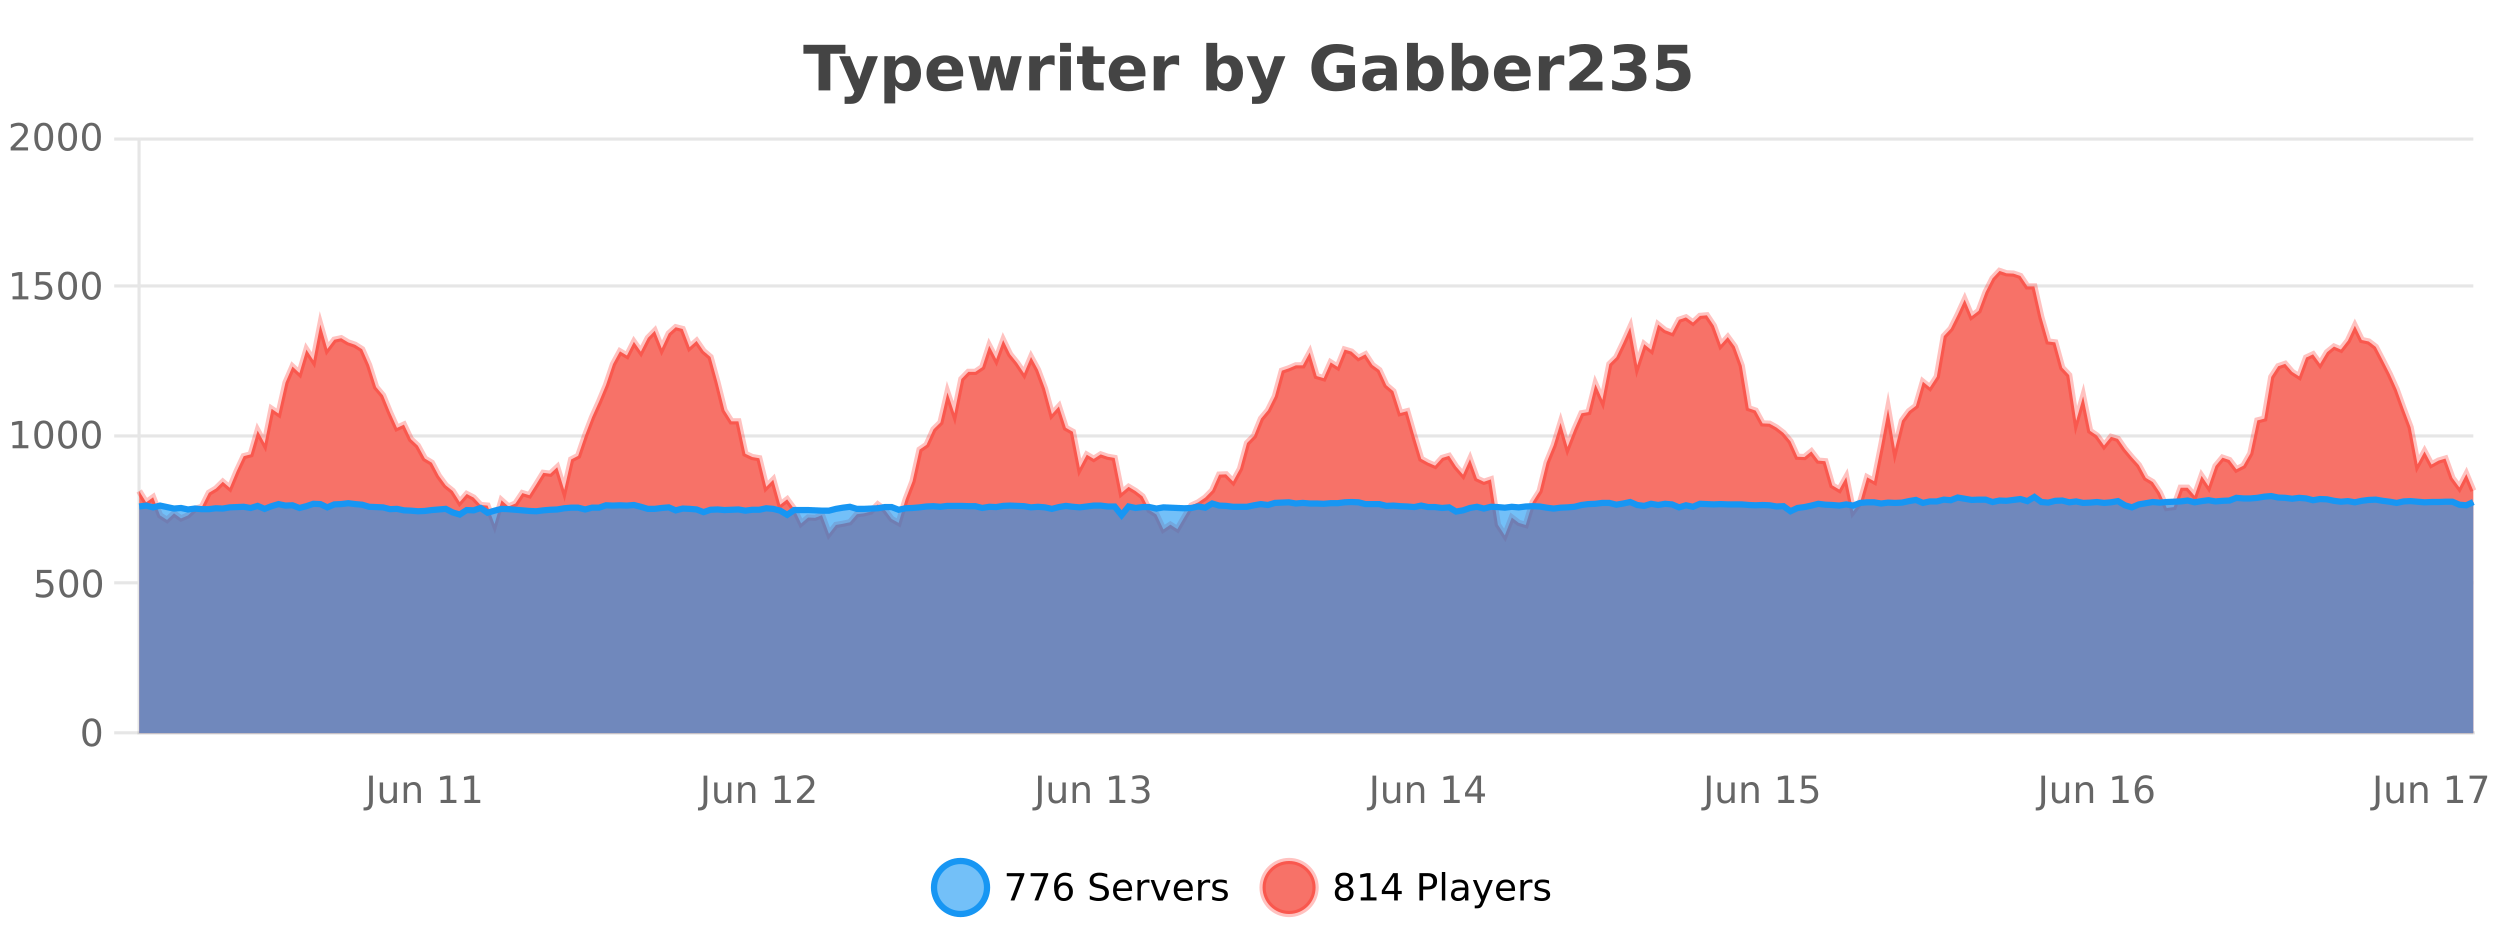 <?xml version="1.0" encoding="UTF-8"?>
<svg xmlns="http://www.w3.org/2000/svg" xmlns:xlink="http://www.w3.org/1999/xlink" width="800pt" height="300pt" viewBox="0 0 800 300" version="1.1">
<defs>
<clipPath id="clip1">
  <path d="M 270 263 L 345 263 L 345 300 L 270 300 Z M 270 263 "/>
</clipPath>
<clipPath id="clip2">
  <path d="M 375 263 L 450 263 L 450 300 L 375 300 Z M 375 263 "/>
</clipPath>
<clipPath id="clip3">
  <path d="M 44.539 86 L 791.461 86 L 791.461 234.602 L 44.539 234.602 Z M 44.539 86 "/>
</clipPath>
<clipPath id="clip4">
  <path d="M 43.539 58 L 792.461 58 L 792.461 200 L 43.539 200 Z M 43.539 58 "/>
</clipPath>
<clipPath id="clip5">
  <path d="M 44.539 158 L 791.461 158 L 791.461 234.602 L 44.539 234.602 Z M 44.539 158 "/>
</clipPath>
<clipPath id="clip6">
  <path d="M 43.539 130 L 792.461 130 L 792.461 194 L 43.539 194 Z M 43.539 130 "/>
</clipPath>
</defs>
<g id="surface877246">
<rect x="0" y="0" width="800" height="300" style="fill:rgb(100%,100%,100%);fill-opacity:1;stroke:none;"/>
<path style="fill:none;stroke-width:1;stroke-linecap:butt;stroke-linejoin:miter;stroke:rgb(0%,0%,0%);stroke-opacity:0.098;stroke-miterlimit:10;" d="M 45 234.5 L 791.461 234.5 "/>
<path style="fill:none;stroke-width:1;stroke-linecap:butt;stroke-linejoin:miter;stroke:rgb(0%,0%,0%);stroke-opacity:0.098;stroke-miterlimit:10;" d="M 36.539 234.5 L 44 234.5 "/>
<path style="fill:none;stroke-width:1;stroke-linecap:butt;stroke-linejoin:miter;stroke:rgb(0%,0%,0%);stroke-opacity:0.098;stroke-miterlimit:10;" d="M 45 186.5 L 791.461 186.5 "/>
<path style="fill:none;stroke-width:1;stroke-linecap:butt;stroke-linejoin:miter;stroke:rgb(0%,0%,0%);stroke-opacity:0.098;stroke-miterlimit:10;" d="M 36.539 186.5 L 44 186.5 "/>
<path style="fill:none;stroke-width:1;stroke-linecap:butt;stroke-linejoin:miter;stroke:rgb(0%,0%,0%);stroke-opacity:0.098;stroke-miterlimit:10;" d="M 45 139.5 L 791.461 139.5 "/>
<path style="fill:none;stroke-width:1;stroke-linecap:butt;stroke-linejoin:miter;stroke:rgb(0%,0%,0%);stroke-opacity:0.098;stroke-miterlimit:10;" d="M 36.539 139.5 L 44 139.5 "/>
<path style="fill:none;stroke-width:1;stroke-linecap:butt;stroke-linejoin:miter;stroke:rgb(0%,0%,0%);stroke-opacity:0.098;stroke-miterlimit:10;" d="M 45 91.5 L 791.461 91.5 "/>
<path style="fill:none;stroke-width:1;stroke-linecap:butt;stroke-linejoin:miter;stroke:rgb(0%,0%,0%);stroke-opacity:0.098;stroke-miterlimit:10;" d="M 36.539 91.5 L 44 91.5 "/>
<path style="fill:none;stroke-width:1;stroke-linecap:butt;stroke-linejoin:miter;stroke:rgb(0%,0%,0%);stroke-opacity:0.098;stroke-miterlimit:10;" d="M 45 44.5 L 791.461 44.5 "/>
<path style="fill:none;stroke-width:1;stroke-linecap:butt;stroke-linejoin:miter;stroke:rgb(0%,0%,0%);stroke-opacity:0.098;stroke-miterlimit:10;" d="M 36.539 44.5 L 44 44.5 "/>
<path style=" stroke:none;fill-rule:nonzero;fill:rgb(9.02%,58.824%,95.294%);fill-opacity:0.6;" d="M 315.852 284 C 315.852 288.688 312.055 292.484 307.367 292.484 C 302.684 292.484 298.883 288.688 298.883 284 C 298.883 279.312 302.684 275.516 307.367 275.516 C 312.055 275.516 315.852 279.312 315.852 284 Z M 315.852 284 "/>
<g clip-path="url(#clip1)" clip-rule="nonzero">
<path style="fill:none;stroke-width:2;stroke-linecap:butt;stroke-linejoin:miter;stroke:rgb(9.02%,58.824%,95.294%);stroke-opacity:1;stroke-miterlimit:10;" d="M 315.852 284 C 315.852 288.688 312.055 292.484 307.367 292.484 C 302.684 292.484 298.883 288.688 298.883 284 C 298.883 279.312 302.684 275.516 307.367 275.516 C 312.055 275.516 315.852 279.312 315.852 284 Z M 315.852 284 "/>
</g>
<path style=" stroke:none;fill-rule:nonzero;fill:rgb(0%,0%,0%);fill-opacity:1;" d="M 322.164 279.406 L 327.789 279.406 L 327.789 279.906 L 324.617 288.156 L 323.383 288.156 L 326.367 280.406 L 322.164 280.406 Z M 329.801 279.406 L 335.426 279.406 L 335.426 279.906 L 332.254 288.156 L 331.02 288.156 L 334.004 280.406 L 329.801 280.406 Z M 340.422 283.312 C 339.891 283.312 339.469 283.496 339.156 283.859 C 338.844 284.227 338.688 284.719 338.688 285.344 C 338.688 285.98 338.844 286.48 339.156 286.844 C 339.469 287.211 339.891 287.391 340.422 287.391 C 340.953 287.391 341.367 287.211 341.672 286.844 C 341.984 286.48 342.141 285.98 342.141 285.344 C 342.141 284.719 341.984 284.227 341.672 283.859 C 341.367 283.496 340.953 283.312 340.422 283.312 Z M 342.766 279.594 L 342.766 280.672 C 342.461 280.539 342.16 280.434 341.859 280.359 C 341.555 280.289 341.258 280.25 340.969 280.25 C 340.188 280.25 339.586 280.516 339.172 281.047 C 338.766 281.57 338.531 282.359 338.469 283.422 C 338.695 283.09 338.984 282.836 339.328 282.656 C 339.68 282.469 340.066 282.375 340.484 282.375 C 341.359 282.375 342.051 282.641 342.562 283.172 C 343.07 283.703 343.328 284.43 343.328 285.344 C 343.328 286.25 343.062 286.977 342.531 287.516 C 342 288.059 341.297 288.328 340.422 288.328 C 339.398 288.328 338.625 287.945 338.094 287.172 C 337.562 286.391 337.297 285.266 337.297 283.797 C 337.297 282.414 337.625 281.309 338.281 280.484 C 338.938 279.664 339.816 279.25 340.922 279.25 C 341.211 279.25 341.508 279.281 341.812 279.344 C 342.113 279.398 342.43 279.48 342.766 279.594 Z M 354.32 279.688 L 354.32 280.844 C 353.871 280.637 353.445 280.48 353.039 280.375 C 352.641 280.262 352.262 280.203 351.898 280.203 C 351.25 280.203 350.75 280.328 350.398 280.578 C 350.055 280.828 349.883 281.188 349.883 281.656 C 349.883 282.043 349.996 282.336 350.227 282.531 C 350.453 282.73 350.898 282.887 351.555 283 L 352.258 283.156 C 353.141 283.324 353.793 283.621 354.211 284.047 C 354.637 284.465 354.852 285.027 354.852 285.734 C 354.852 286.59 354.562 287.234 353.992 287.672 C 353.43 288.109 352.594 288.328 351.492 288.328 C 351.086 288.328 350.648 288.281 350.18 288.188 C 349.711 288.094 349.227 287.953 348.727 287.766 L 348.727 286.547 C 349.203 286.82 349.672 287.023 350.133 287.156 C 350.602 287.293 351.055 287.359 351.492 287.359 C 352.168 287.359 352.688 287.23 353.055 286.969 C 353.43 286.699 353.617 286.32 353.617 285.828 C 353.617 285.402 353.48 285.07 353.211 284.828 C 352.949 284.578 352.516 284.398 351.914 284.281 L 351.195 284.141 C 350.309 283.965 349.668 283.688 349.273 283.312 C 348.887 282.938 348.695 282.418 348.695 281.75 C 348.695 280.969 348.965 280.359 349.508 279.922 C 350.047 279.477 350.797 279.25 351.758 279.25 C 352.172 279.25 352.59 279.289 353.008 279.359 C 353.434 279.434 353.871 279.543 354.32 279.688 Z M 362.266 284.609 L 362.266 285.125 L 357.297 285.125 C 357.348 285.875 357.57 286.445 357.969 286.828 C 358.375 287.215 358.93 287.406 359.641 287.406 C 360.055 287.406 360.457 287.359 360.844 287.266 C 361.238 287.164 361.629 287.008 362.016 286.797 L 362.016 287.828 C 361.617 287.984 361.219 288.105 360.812 288.188 C 360.406 288.281 359.992 288.328 359.578 288.328 C 358.535 288.328 357.707 288.027 357.094 287.422 C 356.477 286.809 356.172 285.98 356.172 284.938 C 356.172 283.867 356.461 283.016 357.047 282.391 C 357.629 281.758 358.41 281.438 359.391 281.438 C 360.273 281.438 360.973 281.727 361.484 282.297 C 362.004 282.859 362.266 283.633 362.266 284.609 Z M 361.188 284.281 C 361.176 283.699 361.008 283.23 360.688 282.875 C 360.363 282.523 359.938 282.344 359.406 282.344 C 358.801 282.344 358.316 282.516 357.953 282.859 C 357.598 283.203 357.395 283.684 357.344 284.297 Z M 367.836 282.594 C 367.711 282.531 367.574 282.484 367.43 282.453 C 367.293 282.414 367.137 282.391 366.961 282.391 C 366.355 282.391 365.887 282.59 365.555 282.984 C 365.23 283.383 365.07 283.953 365.07 284.703 L 365.07 288.156 L 363.992 288.156 L 363.992 281.594 L 365.07 281.594 L 365.07 282.609 C 365.297 282.215 365.594 281.922 365.961 281.734 C 366.324 281.539 366.766 281.438 367.289 281.438 C 367.359 281.438 367.438 281.445 367.523 281.453 C 367.617 281.465 367.715 281.48 367.82 281.5 Z M 368.195 281.594 L 369.336 281.594 L 371.383 287.094 L 373.445 281.594 L 374.586 281.594 L 372.117 288.156 L 370.648 288.156 Z M 381.688 284.609 L 381.688 285.125 L 376.719 285.125 C 376.77 285.875 376.992 286.445 377.391 286.828 C 377.797 287.215 378.352 287.406 379.062 287.406 C 379.477 287.406 379.879 287.359 380.266 287.266 C 380.66 287.164 381.051 287.008 381.438 286.797 L 381.438 287.828 C 381.039 287.984 380.641 288.105 380.234 288.188 C 379.828 288.281 379.414 288.328 379 288.328 C 377.957 288.328 377.129 288.027 376.516 287.422 C 375.898 286.809 375.594 285.98 375.594 284.938 C 375.594 283.867 375.883 283.016 376.469 282.391 C 377.051 281.758 377.832 281.438 378.812 281.438 C 379.695 281.438 380.395 281.727 380.906 282.297 C 381.426 282.859 381.688 283.633 381.688 284.609 Z M 380.609 284.281 C 380.598 283.699 380.43 283.23 380.109 282.875 C 379.785 282.523 379.359 282.344 378.828 282.344 C 378.223 282.344 377.738 282.516 377.375 282.859 C 377.02 283.203 376.816 283.684 376.766 284.297 Z M 387.258 282.594 C 387.133 282.531 386.996 282.484 386.852 282.453 C 386.715 282.414 386.559 282.391 386.383 282.391 C 385.777 282.391 385.309 282.59 384.977 282.984 C 384.652 283.383 384.492 283.953 384.492 284.703 L 384.492 288.156 L 383.414 288.156 L 383.414 281.594 L 384.492 281.594 L 384.492 282.609 C 384.719 282.215 385.016 281.922 385.383 281.734 C 385.746 281.539 386.188 281.438 386.711 281.438 C 386.781 281.438 386.859 281.445 386.945 281.453 C 387.039 281.465 387.137 281.48 387.242 281.5 Z M 392.562 281.781 L 392.562 282.812 C 392.258 282.656 391.941 282.543 391.609 282.469 C 391.285 282.387 390.945 282.344 390.594 282.344 C 390.062 282.344 389.66 282.43 389.391 282.594 C 389.117 282.75 388.984 282.996 388.984 283.328 C 388.984 283.578 389.078 283.777 389.266 283.922 C 389.461 284.059 389.852 284.188 390.438 284.312 L 390.797 284.406 C 391.566 284.562 392.113 284.793 392.438 285.094 C 392.758 285.398 392.922 285.812 392.922 286.344 C 392.922 286.961 392.676 287.445 392.188 287.797 C 391.707 288.152 391.047 288.328 390.203 288.328 C 389.848 288.328 389.477 288.289 389.094 288.219 C 388.719 288.156 388.32 288.059 387.906 287.922 L 387.906 286.797 C 388.301 287.008 388.691 287.164 389.078 287.266 C 389.461 287.371 389.848 287.422 390.234 287.422 C 390.734 287.422 391.117 287.34 391.391 287.172 C 391.672 286.996 391.812 286.746 391.812 286.422 C 391.812 286.133 391.711 285.906 391.516 285.75 C 391.316 285.594 390.883 285.445 390.219 285.297 L 389.844 285.219 C 389.176 285.074 388.691 284.855 388.391 284.562 C 388.098 284.273 387.953 283.875 387.953 283.375 C 387.953 282.75 388.172 282.273 388.609 281.938 C 389.047 281.605 389.664 281.438 390.469 281.438 C 390.863 281.438 391.238 281.469 391.594 281.531 C 391.945 281.586 392.27 281.668 392.562 281.781 Z M 317.367 277.016 "/>
<path style=" stroke:none;fill-rule:nonzero;fill:rgb(96.863%,44.706%,40.784%);fill-opacity:1;" d="M 420.988 284 C 420.988 288.688 417.191 292.484 412.504 292.484 C 407.82 292.484 404.02 288.688 404.02 284 C 404.02 279.312 407.82 275.516 412.504 275.516 C 417.191 275.516 420.988 279.312 420.988 284 Z M 420.988 284 "/>
<g clip-path="url(#clip2)" clip-rule="nonzero">
<path style="fill:none;stroke-width:2;stroke-linecap:butt;stroke-linejoin:miter;stroke:rgb(100%,4.706%,0%);stroke-opacity:0.247;stroke-miterlimit:10;" d="M 420.988 284 C 420.988 288.688 417.191 292.484 412.504 292.484 C 407.82 292.484 404.02 288.688 404.02 284 C 404.02 279.312 407.82 275.516 412.504 275.516 C 417.191 275.516 420.988 279.312 420.988 284 Z M 420.988 284 "/>
</g>
<path style=" stroke:none;fill-rule:nonzero;fill:rgb(0%,0%,0%);fill-opacity:1;" d="M 430.133 284 C 429.57 284 429.125 284.152 428.805 284.453 C 428.48 284.758 428.32 285.168 428.32 285.688 C 428.32 286.219 428.48 286.637 428.805 286.938 C 429.125 287.242 429.57 287.391 430.133 287.391 C 430.695 287.391 431.137 287.242 431.461 286.938 C 431.781 286.637 431.945 286.219 431.945 285.688 C 431.945 285.168 431.781 284.758 431.461 284.453 C 431.148 284.152 430.703 284 430.133 284 Z M 428.945 283.5 C 428.445 283.375 428.047 283.141 427.758 282.797 C 427.477 282.445 427.336 282.016 427.336 281.516 C 427.336 280.82 427.586 280.266 428.086 279.859 C 428.586 279.453 429.266 279.25 430.133 279.25 C 431.008 279.25 431.688 279.453 432.18 279.859 C 432.68 280.266 432.93 280.82 432.93 281.516 C 432.93 282.016 432.789 282.445 432.508 282.797 C 432.227 283.141 431.828 283.375 431.32 283.5 C 431.891 283.637 432.336 283.898 432.648 284.281 C 432.969 284.668 433.133 285.137 433.133 285.688 C 433.133 286.543 432.871 287.199 432.352 287.656 C 431.84 288.105 431.102 288.328 430.133 288.328 C 429.172 288.328 428.434 288.105 427.914 287.656 C 427.391 287.199 427.133 286.543 427.133 285.688 C 427.133 285.137 427.293 284.668 427.617 284.281 C 427.938 283.898 428.383 283.637 428.945 283.5 Z M 428.523 281.625 C 428.523 282.086 428.664 282.438 428.945 282.688 C 429.227 282.938 429.621 283.062 430.133 283.062 C 430.641 283.062 431.039 282.938 431.32 282.688 C 431.609 282.438 431.758 282.086 431.758 281.625 C 431.758 281.18 431.609 280.828 431.32 280.578 C 431.039 280.32 430.641 280.188 430.133 280.188 C 429.621 280.188 429.227 280.32 428.945 280.578 C 428.664 280.828 428.523 281.18 428.523 281.625 Z M 435.438 287.156 L 437.375 287.156 L 437.375 280.484 L 435.266 280.906 L 435.266 279.828 L 437.359 279.406 L 438.547 279.406 L 438.547 287.156 L 440.484 287.156 L 440.484 288.156 L 435.438 288.156 Z M 446.117 280.438 L 443.133 285.109 L 446.117 285.109 Z M 445.805 279.406 L 447.305 279.406 L 447.305 285.109 L 448.555 285.109 L 448.555 286.094 L 447.305 286.094 L 447.305 288.156 L 446.117 288.156 L 446.117 286.094 L 442.18 286.094 L 442.18 284.953 Z M 455.398 280.375 L 455.398 283.672 L 456.883 283.672 C 457.434 283.672 457.859 283.531 458.164 283.25 C 458.465 282.961 458.617 282.547 458.617 282.016 C 458.617 281.496 458.465 281.094 458.164 280.812 C 457.859 280.523 457.434 280.375 456.883 280.375 Z M 454.211 279.406 L 456.883 279.406 C 457.871 279.406 458.617 279.633 459.117 280.078 C 459.617 280.516 459.867 281.164 459.867 282.016 C 459.867 282.883 459.617 283.539 459.117 283.984 C 458.617 284.422 457.871 284.641 456.883 284.641 L 455.398 284.641 L 455.398 288.156 L 454.211 288.156 Z M 461.398 279.031 L 462.477 279.031 L 462.477 288.156 L 461.398 288.156 Z M 467.719 284.859 C 466.852 284.859 466.25 284.961 465.906 285.156 C 465.57 285.355 465.406 285.695 465.406 286.172 C 465.406 286.559 465.531 286.867 465.781 287.094 C 466.039 287.312 466.383 287.422 466.812 287.422 C 467.414 287.422 467.895 287.215 468.25 286.797 C 468.613 286.371 468.797 285.805 468.797 285.094 L 468.797 284.859 Z M 469.875 284.406 L 469.875 288.156 L 468.797 288.156 L 468.797 287.156 C 468.547 287.555 468.238 287.852 467.875 288.047 C 467.508 288.234 467.062 288.328 466.531 288.328 C 465.852 288.328 465.316 288.141 464.922 287.766 C 464.523 287.383 464.328 286.875 464.328 286.25 C 464.328 285.512 464.57 284.953 465.062 284.578 C 465.562 284.203 466.301 284.016 467.281 284.016 L 468.797 284.016 L 468.797 283.906 C 468.797 283.406 468.629 283.023 468.297 282.75 C 467.973 282.48 467.52 282.344 466.938 282.344 C 466.562 282.344 466.191 282.391 465.828 282.484 C 465.473 282.578 465.133 282.715 464.812 282.891 L 464.812 281.891 C 465.207 281.734 465.586 281.621 465.953 281.547 C 466.328 281.477 466.691 281.438 467.047 281.438 C 467.992 281.438 468.703 281.684 469.172 282.172 C 469.641 282.664 469.875 283.406 469.875 284.406 Z M 474.82 288.766 C 474.516 289.547 474.219 290.055 473.93 290.297 C 473.637 290.535 473.25 290.656 472.773 290.656 L 471.914 290.656 L 471.914 289.75 L 472.539 289.75 C 472.84 289.75 473.07 289.676 473.227 289.531 C 473.391 289.395 473.574 289.066 473.773 288.547 L 473.977 288.047 L 471.32 281.594 L 472.461 281.594 L 474.508 286.719 L 476.57 281.594 L 477.711 281.594 Z M 484.812 284.609 L 484.812 285.125 L 479.844 285.125 C 479.895 285.875 480.117 286.445 480.516 286.828 C 480.922 287.215 481.477 287.406 482.188 287.406 C 482.602 287.406 483.004 287.359 483.391 287.266 C 483.785 287.164 484.176 287.008 484.562 286.797 L 484.562 287.828 C 484.164 287.984 483.766 288.105 483.359 288.188 C 482.953 288.281 482.539 288.328 482.125 288.328 C 481.082 288.328 480.254 288.027 479.641 287.422 C 479.023 286.809 478.719 285.98 478.719 284.938 C 478.719 283.867 479.008 283.016 479.594 282.391 C 480.176 281.758 480.957 281.438 481.938 281.438 C 482.82 281.438 483.52 281.727 484.031 282.297 C 484.551 282.859 484.812 283.633 484.812 284.609 Z M 483.734 284.281 C 483.723 283.699 483.555 283.23 483.234 282.875 C 482.91 282.523 482.484 282.344 481.953 282.344 C 481.348 282.344 480.863 282.516 480.5 282.859 C 480.145 283.203 479.941 283.684 479.891 284.297 Z M 490.383 282.594 C 490.258 282.531 490.121 282.484 489.977 282.453 C 489.84 282.414 489.684 282.391 489.508 282.391 C 488.902 282.391 488.434 282.59 488.102 282.984 C 487.777 283.383 487.617 283.953 487.617 284.703 L 487.617 288.156 L 486.539 288.156 L 486.539 281.594 L 487.617 281.594 L 487.617 282.609 C 487.844 282.215 488.141 281.922 488.508 281.734 C 488.871 281.539 489.312 281.438 489.836 281.438 C 489.906 281.438 489.984 281.445 490.07 281.453 C 490.164 281.465 490.262 281.48 490.367 281.5 Z M 495.691 281.781 L 495.691 282.812 C 495.387 282.656 495.07 282.543 494.738 282.469 C 494.414 282.387 494.074 282.344 493.723 282.344 C 493.191 282.344 492.789 282.43 492.52 282.594 C 492.246 282.75 492.113 282.996 492.113 283.328 C 492.113 283.578 492.207 283.777 492.395 283.922 C 492.59 284.059 492.98 284.188 493.566 284.312 L 493.926 284.406 C 494.695 284.562 495.242 284.793 495.566 285.094 C 495.887 285.398 496.051 285.812 496.051 286.344 C 496.051 286.961 495.805 287.445 495.316 287.797 C 494.836 288.152 494.176 288.328 493.332 288.328 C 492.977 288.328 492.605 288.289 492.223 288.219 C 491.848 288.156 491.449 288.059 491.035 287.922 L 491.035 286.797 C 491.43 287.008 491.82 287.164 492.207 287.266 C 492.59 287.371 492.977 287.422 493.363 287.422 C 493.863 287.422 494.246 287.34 494.52 287.172 C 494.801 286.996 494.941 286.746 494.941 286.422 C 494.941 286.133 494.84 285.906 494.645 285.75 C 494.445 285.594 494.012 285.445 493.348 285.297 L 492.973 285.219 C 492.305 285.074 491.82 284.855 491.52 284.562 C 491.227 284.273 491.082 283.875 491.082 283.375 C 491.082 282.75 491.301 282.273 491.738 281.938 C 492.176 281.605 492.793 281.438 493.598 281.438 C 493.992 281.438 494.367 281.469 494.723 281.531 C 495.074 281.586 495.398 281.668 495.691 281.781 Z M 422.504 277.016 "/>
<path style=" stroke:none;fill-rule:nonzero;fill:rgb(26.667%,26.667%,26.667%);fill-opacity:1;" d="M 257.094 14.344 L 270.531 14.344 L 270.531 17.188 L 265.703 17.188 L 265.703 28.922 L 261.938 28.922 L 261.938 17.188 L 257.094 17.188 Z M 268.52 17.984 L 272.004 17.984 L 274.957 25.406 L 277.457 17.984 L 280.941 17.984 L 276.348 29.953 C 275.887 31.172 275.348 32.02 274.723 32.5 C 274.105 32.988 273.301 33.234 272.301 33.234 L 270.27 33.234 L 270.27 30.938 L 271.363 30.938 C 271.957 30.938 272.387 30.844 272.66 30.656 C 272.93 30.469 273.137 30.129 273.285 29.641 L 273.395 29.344 Z M 286.477 27.344 L 286.477 33.078 L 282.992 33.078 L 282.992 17.984 L 286.477 17.984 L 286.477 19.578 C 286.965 18.945 287.5 18.477 288.086 18.172 C 288.668 17.871 289.34 17.719 290.102 17.719 C 291.453 17.719 292.562 18.258 293.43 19.328 C 294.293 20.402 294.727 21.781 294.727 23.469 C 294.727 25.148 294.293 26.523 293.43 27.594 C 292.562 28.668 291.453 29.203 290.102 29.203 C 289.34 29.203 288.668 29.051 288.086 28.75 C 287.5 28.449 286.965 27.98 286.477 27.344 Z M 288.805 20.266 C 288.055 20.266 287.477 20.543 287.07 21.094 C 286.672 21.637 286.477 22.43 286.477 23.469 C 286.477 24.5 286.672 25.293 287.07 25.844 C 287.477 26.398 288.055 26.672 288.805 26.672 C 289.555 26.672 290.125 26.402 290.523 25.859 C 290.918 25.309 291.117 24.512 291.117 23.469 C 291.117 22.43 290.918 21.637 290.523 21.094 C 290.125 20.543 289.555 20.266 288.805 20.266 Z M 308.219 23.422 L 308.219 24.422 L 300.047 24.422 C 300.129 25.246 300.426 25.859 300.938 26.266 C 301.445 26.672 302.156 26.875 303.062 26.875 C 303.801 26.875 304.555 26.766 305.328 26.547 C 306.098 26.328 306.891 26 307.703 25.562 L 307.703 28.25 C 306.879 28.562 306.051 28.797 305.219 28.953 C 304.395 29.117 303.57 29.203 302.75 29.203 C 300.77 29.203 299.227 28.703 298.125 27.703 C 297.031 26.695 296.484 25.281 296.484 23.469 C 296.484 21.68 297.02 20.273 298.094 19.25 C 299.176 18.23 300.66 17.719 302.547 17.719 C 304.266 17.719 305.641 18.242 306.672 19.281 C 307.703 20.312 308.219 21.695 308.219 23.422 Z M 304.625 22.266 C 304.625 21.602 304.43 21.062 304.047 20.656 C 303.66 20.25 303.156 20.047 302.531 20.047 C 301.852 20.047 301.301 20.242 300.875 20.625 C 300.457 21 300.195 21.547 300.094 22.266 Z M 309.891 17.984 L 313.297 17.984 L 315.125 25.516 L 316.969 17.984 L 319.891 17.984 L 321.734 25.438 L 323.578 17.984 L 326.969 17.984 L 324.094 28.922 L 320.266 28.922 L 318.422 21.406 L 316.594 28.922 L 312.766 28.922 Z M 337.477 20.969 C 337.164 20.824 336.855 20.719 336.555 20.656 C 336.25 20.586 335.949 20.547 335.648 20.547 C 334.742 20.547 334.043 20.836 333.555 21.406 C 333.074 21.98 332.836 22.805 332.836 23.875 L 332.836 28.922 L 329.352 28.922 L 329.352 17.984 L 332.836 17.984 L 332.836 19.781 C 333.281 19.062 333.797 18.543 334.383 18.219 C 334.965 17.887 335.664 17.719 336.477 17.719 C 336.602 17.719 336.73 17.727 336.867 17.734 C 337 17.746 337.199 17.766 337.461 17.797 Z M 339.215 17.984 L 342.699 17.984 L 342.699 28.922 L 339.215 28.922 Z M 339.215 13.719 L 342.699 13.719 L 342.699 16.578 L 339.215 16.578 Z M 349.883 14.875 L 349.883 17.984 L 353.492 17.984 L 353.492 20.484 L 349.883 20.484 L 349.883 25.125 C 349.883 25.637 349.98 25.98 350.18 26.156 C 350.387 26.336 350.789 26.422 351.383 26.422 L 353.18 26.422 L 353.18 28.922 L 350.18 28.922 C 348.805 28.922 347.824 28.637 347.242 28.062 C 346.668 27.48 346.383 26.5 346.383 25.125 L 346.383 20.484 L 344.648 20.484 L 344.648 17.984 L 346.383 17.984 L 346.383 14.875 Z M 366.539 23.422 L 366.539 24.422 L 358.367 24.422 C 358.449 25.246 358.746 25.859 359.258 26.266 C 359.766 26.672 360.477 26.875 361.383 26.875 C 362.121 26.875 362.875 26.766 363.648 26.547 C 364.418 26.328 365.211 26 366.023 25.562 L 366.023 28.25 C 365.199 28.562 364.371 28.797 363.539 28.953 C 362.715 29.117 361.891 29.203 361.07 29.203 C 359.09 29.203 357.547 28.703 356.445 27.703 C 355.352 26.695 354.805 25.281 354.805 23.469 C 354.805 21.68 355.34 20.273 356.414 19.25 C 357.496 18.23 358.98 17.719 360.867 17.719 C 362.586 17.719 363.961 18.242 364.992 19.281 C 366.023 20.312 366.539 21.695 366.539 23.422 Z M 362.945 22.266 C 362.945 21.602 362.75 21.062 362.367 20.656 C 361.98 20.25 361.477 20.047 360.852 20.047 C 360.172 20.047 359.621 20.242 359.195 20.625 C 358.777 21 358.516 21.547 358.414 22.266 Z M 377.32 20.969 C 377.008 20.824 376.699 20.719 376.398 20.656 C 376.094 20.586 375.793 20.547 375.492 20.547 C 374.586 20.547 373.887 20.836 373.398 21.406 C 372.918 21.98 372.68 22.805 372.68 23.875 L 372.68 28.922 L 369.195 28.922 L 369.195 17.984 L 372.68 17.984 L 372.68 19.781 C 373.125 19.062 373.641 18.543 374.227 18.219 C 374.809 17.887 375.508 17.719 376.32 17.719 C 376.445 17.719 376.574 17.727 376.711 17.734 C 376.844 17.746 377.043 17.766 377.305 17.797 Z M 391.836 26.672 C 392.586 26.672 393.156 26.402 393.555 25.859 C 393.949 25.309 394.148 24.512 394.148 23.469 C 394.148 22.43 393.949 21.637 393.555 21.094 C 393.156 20.543 392.586 20.266 391.836 20.266 C 391.086 20.266 390.508 20.543 390.102 21.094 C 389.703 21.637 389.508 22.43 389.508 23.469 C 389.508 24.5 389.703 25.293 390.102 25.844 C 390.508 26.398 391.086 26.672 391.836 26.672 Z M 389.508 19.578 C 389.996 18.945 390.531 18.477 391.117 18.172 C 391.699 17.871 392.371 17.719 393.133 17.719 C 394.484 17.719 395.594 18.258 396.461 19.328 C 397.324 20.402 397.758 21.781 397.758 23.469 C 397.758 25.148 397.324 26.523 396.461 27.594 C 395.594 28.668 394.484 29.203 393.133 29.203 C 392.371 29.203 391.699 29.051 391.117 28.75 C 390.531 28.449 389.996 27.98 389.508 27.344 L 389.508 28.922 L 386.023 28.922 L 386.023 13.719 L 389.508 13.719 Z M 398.898 17.984 L 402.383 17.984 L 405.336 25.406 L 407.836 17.984 L 411.32 17.984 L 406.727 29.953 C 406.266 31.172 405.727 32.02 405.102 32.5 C 404.484 32.988 403.68 33.234 402.68 33.234 L 400.648 33.234 L 400.648 30.938 L 401.742 30.938 C 402.336 30.938 402.766 30.844 403.039 30.656 C 403.309 30.469 403.516 30.129 403.664 29.641 L 403.773 29.344 Z M 433.586 27.844 C 432.648 28.293 431.672 28.633 430.664 28.859 C 429.664 29.086 428.621 29.203 427.539 29.203 C 425.109 29.203 423.188 28.527 421.773 27.172 C 420.355 25.809 419.648 23.965 419.648 21.641 C 419.648 19.297 420.367 17.453 421.805 16.109 C 423.25 14.758 425.234 14.078 427.758 14.078 C 428.727 14.078 429.652 14.172 430.539 14.359 C 431.422 14.539 432.262 14.805 433.055 15.156 L 433.055 18.172 C 432.242 17.715 431.43 17.371 430.617 17.141 C 429.812 16.914 429.012 16.797 428.211 16.797 C 426.711 16.797 425.555 17.219 424.742 18.062 C 423.938 18.898 423.539 20.09 423.539 21.641 C 423.539 23.184 423.93 24.375 424.711 25.219 C 425.492 26.062 426.602 26.484 428.039 26.484 C 428.422 26.484 428.781 26.461 429.117 26.406 C 429.461 26.355 429.762 26.277 430.023 26.172 L 430.023 23.344 L 427.727 23.344 L 427.727 20.828 L 433.586 20.828 Z M 441.645 24 C 440.914 24 440.367 24.125 440.004 24.375 C 439.637 24.617 439.457 24.98 439.457 25.469 C 439.457 25.906 439.602 26.25 439.895 26.5 C 440.195 26.75 440.605 26.875 441.129 26.875 C 441.785 26.875 442.336 26.641 442.785 26.172 C 443.242 25.703 443.473 25.117 443.473 24.406 L 443.473 24 Z M 446.988 22.688 L 446.988 28.922 L 443.473 28.922 L 443.473 27.297 C 443.004 27.965 442.473 28.449 441.879 28.75 C 441.293 29.051 440.582 29.203 439.738 29.203 C 438.613 29.203 437.695 28.875 436.988 28.219 C 436.277 27.555 435.926 26.695 435.926 25.641 C 435.926 24.359 436.363 23.422 437.238 22.828 C 438.121 22.227 439.512 21.922 441.41 21.922 L 443.473 21.922 L 443.473 21.641 C 443.473 21.09 443.254 20.688 442.816 20.438 C 442.379 20.18 441.695 20.047 440.77 20.047 C 440.02 20.047 439.32 20.125 438.676 20.281 C 438.027 20.43 437.43 20.648 436.879 20.938 L 436.879 18.281 C 437.629 18.094 438.379 17.953 439.129 17.859 C 439.887 17.766 440.648 17.719 441.41 17.719 C 443.379 17.719 444.801 18.109 445.676 18.891 C 446.551 19.664 446.988 20.93 446.988 22.688 Z M 456.062 26.672 C 456.812 26.672 457.383 26.402 457.781 25.859 C 458.176 25.309 458.375 24.512 458.375 23.469 C 458.375 22.43 458.176 21.637 457.781 21.094 C 457.383 20.543 456.812 20.266 456.062 20.266 C 455.312 20.266 454.734 20.543 454.328 21.094 C 453.93 21.637 453.734 22.43 453.734 23.469 C 453.734 24.5 453.93 25.293 454.328 25.844 C 454.734 26.398 455.312 26.672 456.062 26.672 Z M 453.734 19.578 C 454.223 18.945 454.758 18.477 455.344 18.172 C 455.926 17.871 456.598 17.719 457.359 17.719 C 458.711 17.719 459.82 18.258 460.688 19.328 C 461.551 20.402 461.984 21.781 461.984 23.469 C 461.984 25.148 461.551 26.523 460.688 27.594 C 459.82 28.668 458.711 29.203 457.359 29.203 C 456.598 29.203 455.926 29.051 455.344 28.75 C 454.758 28.449 454.223 27.98 453.734 27.344 L 453.734 28.922 L 450.25 28.922 L 450.25 13.719 L 453.734 13.719 Z M 470.379 26.672 C 471.129 26.672 471.699 26.402 472.098 25.859 C 472.492 25.309 472.691 24.512 472.691 23.469 C 472.691 22.43 472.492 21.637 472.098 21.094 C 471.699 20.543 471.129 20.266 470.379 20.266 C 469.629 20.266 469.051 20.543 468.645 21.094 C 468.246 21.637 468.051 22.43 468.051 23.469 C 468.051 24.5 468.246 25.293 468.645 25.844 C 469.051 26.398 469.629 26.672 470.379 26.672 Z M 468.051 19.578 C 468.539 18.945 469.074 18.477 469.66 18.172 C 470.242 17.871 470.914 17.719 471.676 17.719 C 473.027 17.719 474.137 18.258 475.004 19.328 C 475.867 20.402 476.301 21.781 476.301 23.469 C 476.301 25.148 475.867 26.523 475.004 27.594 C 474.137 28.668 473.027 29.203 471.676 29.203 C 470.914 29.203 470.242 29.051 469.66 28.75 C 469.074 28.449 468.539 27.98 468.051 27.344 L 468.051 28.922 L 464.566 28.922 L 464.566 13.719 L 468.051 13.719 Z M 489.789 23.422 L 489.789 24.422 L 481.617 24.422 C 481.699 25.246 481.996 25.859 482.508 26.266 C 483.016 26.672 483.727 26.875 484.633 26.875 C 485.371 26.875 486.125 26.766 486.898 26.547 C 487.668 26.328 488.461 26 489.273 25.562 L 489.273 28.25 C 488.449 28.562 487.621 28.797 486.789 28.953 C 485.965 29.117 485.141 29.203 484.32 29.203 C 482.34 29.203 480.797 28.703 479.695 27.703 C 478.602 26.695 478.055 25.281 478.055 23.469 C 478.055 21.68 478.59 20.273 479.664 19.25 C 480.746 18.23 482.23 17.719 484.117 17.719 C 485.836 17.719 487.211 18.242 488.242 19.281 C 489.273 20.312 489.789 21.695 489.789 23.422 Z M 486.195 22.266 C 486.195 21.602 486 21.062 485.617 20.656 C 485.23 20.25 484.727 20.047 484.102 20.047 C 483.422 20.047 482.871 20.242 482.445 20.625 C 482.027 21 481.766 21.547 481.664 22.266 Z M 500.57 20.969 C 500.258 20.824 499.949 20.719 499.648 20.656 C 499.344 20.586 499.043 20.547 498.742 20.547 C 497.836 20.547 497.137 20.836 496.648 21.406 C 496.168 21.98 495.93 22.805 495.93 23.875 L 495.93 28.922 L 492.445 28.922 L 492.445 17.984 L 495.93 17.984 L 495.93 19.781 C 496.375 19.062 496.891 18.543 497.477 18.219 C 498.059 17.887 498.758 17.719 499.57 17.719 C 499.695 17.719 499.824 17.727 499.961 17.734 C 500.094 17.746 500.293 17.766 500.555 17.797 Z M 506.391 26.156 L 512.797 26.156 L 512.797 28.922 L 502.203 28.922 L 502.203 26.156 L 507.531 21.453 C 508.008 21.027 508.359 20.609 508.578 20.203 C 508.805 19.789 508.922 19.359 508.922 18.922 C 508.922 18.234 508.691 17.684 508.234 17.266 C 507.773 16.852 507.164 16.641 506.406 16.641 C 505.82 16.641 505.18 16.766 504.484 17.016 C 503.785 17.266 503.039 17.641 502.25 18.141 L 502.25 14.938 C 503.094 14.656 503.926 14.445 504.75 14.297 C 505.582 14.152 506.395 14.078 507.188 14.078 C 508.938 14.078 510.289 14.465 511.25 15.234 C 512.219 15.996 512.703 17.062 512.703 18.438 C 512.703 19.242 512.492 19.984 512.078 20.672 C 511.672 21.352 510.812 22.266 509.5 23.422 Z M 523.852 21.062 C 524.84 21.312 525.59 21.758 526.102 22.391 C 526.609 23.016 526.867 23.812 526.867 24.781 C 526.867 26.23 526.309 27.328 525.195 28.078 C 524.09 28.828 522.48 29.203 520.367 29.203 C 519.617 29.203 518.859 29.141 518.102 29.016 C 517.352 28.902 516.609 28.727 515.883 28.484 L 515.883 25.578 C 516.578 25.934 517.273 26.199 517.961 26.375 C 518.656 26.555 519.344 26.641 520.023 26.641 C 521.012 26.641 521.773 26.469 522.305 26.125 C 522.836 25.781 523.102 25.289 523.102 24.641 C 523.102 23.977 522.828 23.477 522.289 23.141 C 521.746 22.797 520.945 22.625 519.883 22.625 L 518.383 22.625 L 518.383 20.203 L 519.961 20.203 C 520.906 20.203 521.609 20.059 522.07 19.766 C 522.527 19.465 522.758 19.012 522.758 18.406 C 522.758 17.844 522.531 17.414 522.086 17.109 C 521.637 16.797 521 16.641 520.18 16.641 C 519.574 16.641 518.961 16.715 518.336 16.859 C 517.719 16.996 517.109 17.195 516.508 17.453 L 516.508 14.703 C 517.246 14.496 517.98 14.34 518.711 14.234 C 519.438 14.133 520.152 14.078 520.852 14.078 C 522.746 14.078 524.164 14.391 525.102 15.016 C 526.047 15.633 526.523 16.562 526.523 17.812 C 526.523 18.668 526.297 19.371 525.852 19.922 C 525.402 20.465 524.734 20.844 523.852 21.062 Z M 530.578 14.344 L 539.922 14.344 L 539.922 17.109 L 533.578 17.109 L 533.578 19.359 C 533.859 19.289 534.145 19.23 534.438 19.188 C 534.727 19.137 535.031 19.109 535.344 19.109 C 537.113 19.109 538.492 19.559 539.484 20.453 C 540.473 21.34 540.969 22.578 540.969 24.172 C 540.969 25.746 540.426 26.98 539.344 27.875 C 538.27 28.762 536.781 29.203 534.875 29.203 C 534.039 29.203 533.219 29.117 532.406 28.953 C 531.602 28.797 530.801 28.559 530 28.234 L 530 25.281 C 530.789 25.742 531.539 26.086 532.25 26.312 C 532.969 26.531 533.645 26.641 534.281 26.641 C 535.188 26.641 535.898 26.422 536.422 25.984 C 536.953 25.539 537.219 24.934 537.219 24.172 C 537.219 23.402 536.953 22.797 536.422 22.359 C 535.898 21.914 535.188 21.688 534.281 21.688 C 533.738 21.688 533.16 21.762 532.547 21.906 C 531.93 22.043 531.273 22.258 530.578 22.547 Z M 257 10.359 "/>
<path style="fill:none;stroke-width:1;stroke-linecap:butt;stroke-linejoin:miter;stroke:rgb(0%,0%,0%);stroke-opacity:0.098;stroke-miterlimit:10;" d="M 44 234.5 L 792 234.5 "/>
<path style=" stroke:none;fill-rule:nonzero;fill:rgb(40%,40%,40%);fill-opacity:1;" d="M 118.125 248.203 L 119.312 248.203 L 119.312 256.344 C 119.312 257.395 119.109 258.16 118.703 258.641 C 118.305 259.117 117.664 259.359 116.781 259.359 L 116.328 259.359 L 116.328 258.359 L 116.703 258.359 C 117.223 258.359 117.586 258.211 117.797 257.922 C 118.016 257.629 118.125 257.102 118.125 256.344 Z M 121.508 254.359 L 121.508 250.391 L 122.586 250.391 L 122.586 254.328 C 122.586 254.945 122.703 255.406 122.945 255.719 C 123.195 256.031 123.559 256.188 124.039 256.188 C 124.621 256.188 125.078 256.008 125.414 255.641 C 125.758 255.266 125.93 254.758 125.93 254.109 L 125.93 250.391 L 127.008 250.391 L 127.008 256.953 L 125.93 256.953 L 125.93 255.938 C 125.668 256.344 125.367 256.648 125.023 256.844 C 124.68 257.031 124.277 257.125 123.82 257.125 C 123.059 257.125 122.48 256.891 122.086 256.422 C 121.699 255.953 121.508 255.266 121.508 254.359 Z M 124.227 250.234 Z M 134.691 252.984 L 134.691 256.953 L 133.613 256.953 L 133.613 253.031 C 133.613 252.406 133.488 251.945 133.238 251.641 C 132.996 251.328 132.637 251.172 132.16 251.172 C 131.574 251.172 131.113 251.359 130.77 251.734 C 130.434 252.102 130.27 252.605 130.27 253.25 L 130.27 256.953 L 129.191 256.953 L 129.191 250.391 L 130.27 250.391 L 130.27 251.406 C 130.527 251.012 130.832 250.719 131.176 250.531 C 131.527 250.336 131.934 250.234 132.395 250.234 C 133.145 250.234 133.711 250.469 134.098 250.938 C 134.492 251.398 134.691 252.078 134.691 252.984 Z M 141 255.953 L 142.938 255.953 L 142.938 249.281 L 140.828 249.703 L 140.828 248.625 L 142.922 248.203 L 144.109 248.203 L 144.109 255.953 L 146.047 255.953 L 146.047 256.953 L 141 256.953 Z M 148.637 255.953 L 150.574 255.953 L 150.574 249.281 L 148.465 249.703 L 148.465 248.625 L 150.559 248.203 L 151.746 248.203 L 151.746 255.953 L 153.684 255.953 L 153.684 256.953 L 148.637 256.953 Z M 116.953 245.816 "/>
<path style=" stroke:none;fill-rule:nonzero;fill:rgb(40%,40%,40%);fill-opacity:1;" d="M 225.148 248.203 L 226.336 248.203 L 226.336 256.344 C 226.336 257.395 226.133 258.16 225.727 258.641 C 225.328 259.117 224.688 259.359 223.805 259.359 L 223.352 259.359 L 223.352 258.359 L 223.727 258.359 C 224.246 258.359 224.609 258.211 224.82 257.922 C 225.039 257.629 225.148 257.102 225.148 256.344 Z M 228.531 254.359 L 228.531 250.391 L 229.609 250.391 L 229.609 254.328 C 229.609 254.945 229.727 255.406 229.969 255.719 C 230.219 256.031 230.582 256.188 231.062 256.188 C 231.645 256.188 232.102 256.008 232.438 255.641 C 232.781 255.266 232.953 254.758 232.953 254.109 L 232.953 250.391 L 234.031 250.391 L 234.031 256.953 L 232.953 256.953 L 232.953 255.938 C 232.691 256.344 232.391 256.648 232.047 256.844 C 231.703 257.031 231.301 257.125 230.844 257.125 C 230.082 257.125 229.504 256.891 229.109 256.422 C 228.723 255.953 228.531 255.266 228.531 254.359 Z M 231.25 250.234 Z M 241.715 252.984 L 241.715 256.953 L 240.637 256.953 L 240.637 253.031 C 240.637 252.406 240.512 251.945 240.262 251.641 C 240.02 251.328 239.66 251.172 239.184 251.172 C 238.598 251.172 238.137 251.359 237.793 251.734 C 237.457 252.102 237.293 252.605 237.293 253.25 L 237.293 256.953 L 236.215 256.953 L 236.215 250.391 L 237.293 250.391 L 237.293 251.406 C 237.551 251.012 237.855 250.719 238.199 250.531 C 238.551 250.336 238.957 250.234 239.418 250.234 C 240.168 250.234 240.734 250.469 241.121 250.938 C 241.516 251.398 241.715 252.078 241.715 252.984 Z M 248.023 255.953 L 249.961 255.953 L 249.961 249.281 L 247.852 249.703 L 247.852 248.625 L 249.945 248.203 L 251.133 248.203 L 251.133 255.953 L 253.07 255.953 L 253.07 256.953 L 248.023 256.953 Z M 256.473 255.953 L 260.613 255.953 L 260.613 256.953 L 255.051 256.953 L 255.051 255.953 C 255.496 255.496 256.105 254.875 256.879 254.094 C 257.66 253.305 258.148 252.793 258.348 252.562 C 258.73 252.148 258.996 251.793 259.145 251.5 C 259.301 251.199 259.379 250.906 259.379 250.625 C 259.379 250.156 259.211 249.777 258.879 249.484 C 258.555 249.195 258.133 249.047 257.613 249.047 C 257.238 249.047 256.84 249.109 256.426 249.234 C 256.02 249.359 255.582 249.559 255.113 249.828 L 255.113 248.625 C 255.59 248.438 256.035 248.297 256.441 248.203 C 256.855 248.102 257.238 248.047 257.582 248.047 C 258.488 248.047 259.211 248.277 259.754 248.734 C 260.293 249.184 260.566 249.789 260.566 250.547 C 260.566 250.902 260.496 251.242 260.363 251.562 C 260.227 251.887 259.98 252.266 259.629 252.703 C 259.523 252.82 259.211 253.148 258.691 253.688 C 258.168 254.23 257.43 254.984 256.473 255.953 Z M 223.977 245.816 "/>
<path style=" stroke:none;fill-rule:nonzero;fill:rgb(40%,40%,40%);fill-opacity:1;" d="M 332.168 248.203 L 333.355 248.203 L 333.355 256.344 C 333.355 257.395 333.152 258.16 332.746 258.641 C 332.348 259.117 331.707 259.359 330.824 259.359 L 330.371 259.359 L 330.371 258.359 L 330.746 258.359 C 331.266 258.359 331.629 258.211 331.84 257.922 C 332.059 257.629 332.168 257.102 332.168 256.344 Z M 335.551 254.359 L 335.551 250.391 L 336.629 250.391 L 336.629 254.328 C 336.629 254.945 336.746 255.406 336.988 255.719 C 337.238 256.031 337.602 256.188 338.082 256.188 C 338.664 256.188 339.121 256.008 339.457 255.641 C 339.801 255.266 339.973 254.758 339.973 254.109 L 339.973 250.391 L 341.051 250.391 L 341.051 256.953 L 339.973 256.953 L 339.973 255.938 C 339.711 256.344 339.41 256.648 339.066 256.844 C 338.723 257.031 338.32 257.125 337.863 257.125 C 337.102 257.125 336.523 256.891 336.129 256.422 C 335.742 255.953 335.551 255.266 335.551 254.359 Z M 338.27 250.234 Z M 348.734 252.984 L 348.734 256.953 L 347.656 256.953 L 347.656 253.031 C 347.656 252.406 347.531 251.945 347.281 251.641 C 347.039 251.328 346.68 251.172 346.203 251.172 C 345.617 251.172 345.156 251.359 344.812 251.734 C 344.477 252.102 344.312 252.605 344.312 253.25 L 344.312 256.953 L 343.234 256.953 L 343.234 250.391 L 344.312 250.391 L 344.312 251.406 C 344.57 251.012 344.875 250.719 345.219 250.531 C 345.57 250.336 345.977 250.234 346.438 250.234 C 347.188 250.234 347.754 250.469 348.141 250.938 C 348.535 251.398 348.734 252.078 348.734 252.984 Z M 355.047 255.953 L 356.984 255.953 L 356.984 249.281 L 354.875 249.703 L 354.875 248.625 L 356.969 248.203 L 358.156 248.203 L 358.156 255.953 L 360.094 255.953 L 360.094 256.953 L 355.047 256.953 Z M 366.07 252.234 C 366.633 252.359 367.07 252.617 367.383 253 C 367.703 253.375 367.867 253.844 367.867 254.406 C 367.867 255.273 367.57 255.945 366.977 256.422 C 366.383 256.891 365.539 257.125 364.445 257.125 C 364.078 257.125 363.699 257.086 363.305 257.016 C 362.918 256.945 362.523 256.836 362.117 256.688 L 362.117 255.547 C 362.438 255.734 362.793 255.883 363.18 255.984 C 363.574 256.078 363.984 256.125 364.414 256.125 C 365.152 256.125 365.715 255.98 366.102 255.688 C 366.496 255.398 366.695 254.969 366.695 254.406 C 366.695 253.898 366.512 253.496 366.148 253.203 C 365.781 252.914 365.281 252.766 364.648 252.766 L 363.617 252.766 L 363.617 251.797 L 364.695 251.797 C 365.266 251.797 365.711 251.684 366.023 251.453 C 366.336 251.215 366.492 250.875 366.492 250.438 C 366.492 249.992 366.328 249.648 366.008 249.406 C 365.695 249.168 365.242 249.047 364.648 249.047 C 364.312 249.047 363.961 249.086 363.586 249.156 C 363.219 249.219 362.812 249.324 362.367 249.469 L 362.367 248.422 C 362.824 248.297 363.246 248.203 363.633 248.141 C 364.027 248.078 364.398 248.047 364.742 248.047 C 365.648 248.047 366.359 248.25 366.883 248.656 C 367.402 249.062 367.664 249.617 367.664 250.312 C 367.664 250.805 367.523 251.215 367.242 251.547 C 366.969 251.883 366.578 252.109 366.07 252.234 Z M 330.996 245.816 "/>
<path style=" stroke:none;fill-rule:nonzero;fill:rgb(40%,40%,40%);fill-opacity:1;" d="M 439.191 248.203 L 440.379 248.203 L 440.379 256.344 C 440.379 257.395 440.176 258.16 439.77 258.641 C 439.371 259.117 438.73 259.359 437.848 259.359 L 437.395 259.359 L 437.395 258.359 L 437.77 258.359 C 438.289 258.359 438.652 258.211 438.863 257.922 C 439.082 257.629 439.191 257.102 439.191 256.344 Z M 442.574 254.359 L 442.574 250.391 L 443.652 250.391 L 443.652 254.328 C 443.652 254.945 443.77 255.406 444.012 255.719 C 444.262 256.031 444.625 256.188 445.105 256.188 C 445.688 256.188 446.145 256.008 446.48 255.641 C 446.824 255.266 446.996 254.758 446.996 254.109 L 446.996 250.391 L 448.074 250.391 L 448.074 256.953 L 446.996 256.953 L 446.996 255.938 C 446.734 256.344 446.434 256.648 446.09 256.844 C 445.746 257.031 445.344 257.125 444.887 257.125 C 444.125 257.125 443.547 256.891 443.152 256.422 C 442.766 255.953 442.574 255.266 442.574 254.359 Z M 445.293 250.234 Z M 455.758 252.984 L 455.758 256.953 L 454.68 256.953 L 454.68 253.031 C 454.68 252.406 454.555 251.945 454.305 251.641 C 454.062 251.328 453.703 251.172 453.227 251.172 C 452.641 251.172 452.18 251.359 451.836 251.734 C 451.5 252.102 451.336 252.605 451.336 253.25 L 451.336 256.953 L 450.258 256.953 L 450.258 250.391 L 451.336 250.391 L 451.336 251.406 C 451.594 251.012 451.898 250.719 452.242 250.531 C 452.594 250.336 453 250.234 453.461 250.234 C 454.211 250.234 454.777 250.469 455.164 250.938 C 455.559 251.398 455.758 252.078 455.758 252.984 Z M 462.07 255.953 L 464.008 255.953 L 464.008 249.281 L 461.898 249.703 L 461.898 248.625 L 463.992 248.203 L 465.18 248.203 L 465.18 255.953 L 467.117 255.953 L 467.117 256.953 L 462.07 256.953 Z M 472.75 249.234 L 469.766 253.906 L 472.75 253.906 Z M 472.438 248.203 L 473.938 248.203 L 473.938 253.906 L 475.188 253.906 L 475.188 254.891 L 473.938 254.891 L 473.938 256.953 L 472.75 256.953 L 472.75 254.891 L 468.812 254.891 L 468.812 253.75 Z M 438.02 245.816 "/>
<path style=" stroke:none;fill-rule:nonzero;fill:rgb(40%,40%,40%);fill-opacity:1;" d="M 546.211 248.203 L 547.398 248.203 L 547.398 256.344 C 547.398 257.395 547.195 258.16 546.789 258.641 C 546.391 259.117 545.75 259.359 544.867 259.359 L 544.414 259.359 L 544.414 258.359 L 544.789 258.359 C 545.309 258.359 545.672 258.211 545.883 257.922 C 546.102 257.629 546.211 257.102 546.211 256.344 Z M 549.594 254.359 L 549.594 250.391 L 550.672 250.391 L 550.672 254.328 C 550.672 254.945 550.789 255.406 551.031 255.719 C 551.281 256.031 551.645 256.188 552.125 256.188 C 552.707 256.188 553.164 256.008 553.5 255.641 C 553.844 255.266 554.016 254.758 554.016 254.109 L 554.016 250.391 L 555.094 250.391 L 555.094 256.953 L 554.016 256.953 L 554.016 255.938 C 553.754 256.344 553.453 256.648 553.109 256.844 C 552.766 257.031 552.363 257.125 551.906 257.125 C 551.145 257.125 550.566 256.891 550.172 256.422 C 549.785 255.953 549.594 255.266 549.594 254.359 Z M 552.312 250.234 Z M 562.777 252.984 L 562.777 256.953 L 561.699 256.953 L 561.699 253.031 C 561.699 252.406 561.574 251.945 561.324 251.641 C 561.082 251.328 560.723 251.172 560.246 251.172 C 559.66 251.172 559.199 251.359 558.855 251.734 C 558.52 252.102 558.355 252.605 558.355 253.25 L 558.355 256.953 L 557.277 256.953 L 557.277 250.391 L 558.355 250.391 L 558.355 251.406 C 558.613 251.012 558.918 250.719 559.262 250.531 C 559.613 250.336 560.02 250.234 560.48 250.234 C 561.23 250.234 561.797 250.469 562.184 250.938 C 562.578 251.398 562.777 252.078 562.777 252.984 Z M 569.086 255.953 L 571.023 255.953 L 571.023 249.281 L 568.914 249.703 L 568.914 248.625 L 571.008 248.203 L 572.195 248.203 L 572.195 255.953 L 574.133 255.953 L 574.133 256.953 L 569.086 256.953 Z M 576.535 248.203 L 581.176 248.203 L 581.176 249.203 L 577.613 249.203 L 577.613 251.344 C 577.789 251.281 577.961 251.242 578.129 251.219 C 578.305 251.188 578.477 251.172 578.645 251.172 C 579.621 251.172 580.398 251.445 580.973 251.984 C 581.543 252.516 581.832 253.234 581.832 254.141 C 581.832 255.09 581.535 255.824 580.941 256.344 C 580.355 256.867 579.535 257.125 578.473 257.125 C 578.098 257.125 577.715 257.094 577.332 257.031 C 576.957 256.969 576.566 256.875 576.16 256.75 L 576.16 255.562 C 576.512 255.75 576.879 255.891 577.254 255.984 C 577.629 256.078 578.023 256.125 578.441 256.125 C 579.117 256.125 579.652 255.949 580.051 255.594 C 580.445 255.242 580.645 254.758 580.645 254.141 C 580.645 253.539 580.445 253.059 580.051 252.703 C 579.652 252.352 579.117 252.172 578.441 252.172 C 578.129 252.172 577.809 252.211 577.488 252.281 C 577.176 252.344 576.855 252.449 576.535 252.594 Z M 545.039 245.816 "/>
<path style=" stroke:none;fill-rule:nonzero;fill:rgb(40%,40%,40%);fill-opacity:1;" d="M 653.234 248.203 L 654.422 248.203 L 654.422 256.344 C 654.422 257.395 654.219 258.16 653.812 258.641 C 653.414 259.117 652.773 259.359 651.891 259.359 L 651.438 259.359 L 651.438 258.359 L 651.812 258.359 C 652.332 258.359 652.695 258.211 652.906 257.922 C 653.125 257.629 653.234 257.102 653.234 256.344 Z M 656.617 254.359 L 656.617 250.391 L 657.695 250.391 L 657.695 254.328 C 657.695 254.945 657.812 255.406 658.055 255.719 C 658.305 256.031 658.668 256.188 659.148 256.188 C 659.73 256.188 660.188 256.008 660.523 255.641 C 660.867 255.266 661.039 254.758 661.039 254.109 L 661.039 250.391 L 662.117 250.391 L 662.117 256.953 L 661.039 256.953 L 661.039 255.938 C 660.777 256.344 660.477 256.648 660.133 256.844 C 659.789 257.031 659.387 257.125 658.93 257.125 C 658.168 257.125 657.59 256.891 657.195 256.422 C 656.809 255.953 656.617 255.266 656.617 254.359 Z M 659.336 250.234 Z M 669.801 252.984 L 669.801 256.953 L 668.723 256.953 L 668.723 253.031 C 668.723 252.406 668.598 251.945 668.348 251.641 C 668.105 251.328 667.746 251.172 667.27 251.172 C 666.684 251.172 666.223 251.359 665.879 251.734 C 665.543 252.102 665.379 252.605 665.379 253.25 L 665.379 256.953 L 664.301 256.953 L 664.301 250.391 L 665.379 250.391 L 665.379 251.406 C 665.637 251.012 665.941 250.719 666.285 250.531 C 666.637 250.336 667.043 250.234 667.504 250.234 C 668.254 250.234 668.82 250.469 669.207 250.938 C 669.602 251.398 669.801 252.078 669.801 252.984 Z M 676.109 255.953 L 678.047 255.953 L 678.047 249.281 L 675.938 249.703 L 675.938 248.625 L 678.031 248.203 L 679.219 248.203 L 679.219 255.953 L 681.156 255.953 L 681.156 256.953 L 676.109 256.953 Z M 686.23 252.109 C 685.699 252.109 685.277 252.293 684.965 252.656 C 684.652 253.023 684.496 253.516 684.496 254.141 C 684.496 254.777 684.652 255.277 684.965 255.641 C 685.277 256.008 685.699 256.188 686.23 256.188 C 686.762 256.188 687.176 256.008 687.48 255.641 C 687.793 255.277 687.949 254.777 687.949 254.141 C 687.949 253.516 687.793 253.023 687.48 252.656 C 687.176 252.293 686.762 252.109 686.23 252.109 Z M 688.574 248.391 L 688.574 249.469 C 688.27 249.336 687.969 249.23 687.668 249.156 C 687.363 249.086 687.066 249.047 686.777 249.047 C 685.996 249.047 685.395 249.312 684.98 249.844 C 684.574 250.367 684.34 251.156 684.277 252.219 C 684.504 251.887 684.793 251.633 685.137 251.453 C 685.488 251.266 685.875 251.172 686.293 251.172 C 687.168 251.172 687.859 251.438 688.371 251.969 C 688.879 252.5 689.137 253.227 689.137 254.141 C 689.137 255.047 688.871 255.773 688.34 256.312 C 687.809 256.855 687.105 257.125 686.23 257.125 C 685.207 257.125 684.434 256.742 683.902 255.969 C 683.371 255.188 683.105 254.062 683.105 252.594 C 683.105 251.211 683.434 250.105 684.09 249.281 C 684.746 248.461 685.625 248.047 686.73 248.047 C 687.02 248.047 687.316 248.078 687.621 248.141 C 687.922 248.195 688.238 248.277 688.574 248.391 Z M 652.062 245.816 "/>
<path style=" stroke:none;fill-rule:nonzero;fill:rgb(40%,40%,40%);fill-opacity:1;" d="M 760.254 248.203 L 761.441 248.203 L 761.441 256.344 C 761.441 257.395 761.238 258.16 760.832 258.641 C 760.434 259.117 759.793 259.359 758.91 259.359 L 758.457 259.359 L 758.457 258.359 L 758.832 258.359 C 759.352 258.359 759.715 258.211 759.926 257.922 C 760.145 257.629 760.254 257.102 760.254 256.344 Z M 763.637 254.359 L 763.637 250.391 L 764.715 250.391 L 764.715 254.328 C 764.715 254.945 764.832 255.406 765.074 255.719 C 765.324 256.031 765.688 256.188 766.168 256.188 C 766.75 256.188 767.207 256.008 767.543 255.641 C 767.887 255.266 768.059 254.758 768.059 254.109 L 768.059 250.391 L 769.137 250.391 L 769.137 256.953 L 768.059 256.953 L 768.059 255.938 C 767.797 256.344 767.496 256.648 767.152 256.844 C 766.809 257.031 766.406 257.125 765.949 257.125 C 765.188 257.125 764.609 256.891 764.215 256.422 C 763.828 255.953 763.637 255.266 763.637 254.359 Z M 766.355 250.234 Z M 776.82 252.984 L 776.82 256.953 L 775.742 256.953 L 775.742 253.031 C 775.742 252.406 775.617 251.945 775.367 251.641 C 775.125 251.328 774.766 251.172 774.289 251.172 C 773.703 251.172 773.242 251.359 772.898 251.734 C 772.562 252.102 772.398 252.605 772.398 253.25 L 772.398 256.953 L 771.32 256.953 L 771.32 250.391 L 772.398 250.391 L 772.398 251.406 C 772.656 251.012 772.961 250.719 773.305 250.531 C 773.656 250.336 774.062 250.234 774.523 250.234 C 775.273 250.234 775.84 250.469 776.227 250.938 C 776.621 251.398 776.82 252.078 776.82 252.984 Z M 783.133 255.953 L 785.07 255.953 L 785.07 249.281 L 782.961 249.703 L 782.961 248.625 L 785.055 248.203 L 786.242 248.203 L 786.242 255.953 L 788.18 255.953 L 788.18 256.953 L 783.133 256.953 Z M 790.266 248.203 L 795.891 248.203 L 795.891 248.703 L 792.719 256.953 L 791.484 256.953 L 794.469 249.203 L 790.266 249.203 Z M 759.082 245.816 "/>
<path style="fill:none;stroke-width:1;stroke-linecap:butt;stroke-linejoin:miter;stroke:rgb(0%,0%,0%);stroke-opacity:0.098;stroke-miterlimit:10;" d="M 44.5 44 L 44.5 235 "/>
<path style=" stroke:none;fill-rule:nonzero;fill:rgb(40%,40%,40%);fill-opacity:1;" d="M 29.352 230.789 C 28.746 230.789 28.289 231.094 27.977 231.695 C 27.672 232.289 27.523 233.191 27.523 234.398 C 27.523 235.598 27.672 236.5 27.977 237.102 C 28.289 237.695 28.746 237.992 29.352 237.992 C 29.965 237.992 30.422 237.695 30.727 237.102 C 31.039 236.5 31.195 235.598 31.195 234.398 C 31.195 233.191 31.039 232.289 30.727 231.695 C 30.422 231.094 29.965 230.789 29.352 230.789 Z M 29.352 229.852 C 30.328 229.852 31.078 230.242 31.602 231.023 C 32.121 231.797 32.383 232.922 32.383 234.398 C 32.383 235.867 32.121 236.992 31.602 237.773 C 31.078 238.547 30.328 238.93 29.352 238.93 C 28.371 238.93 27.621 238.547 27.102 237.773 C 26.59 236.992 26.336 235.867 26.336 234.398 C 26.336 232.922 26.59 231.797 27.102 231.023 C 27.621 230.242 28.371 229.852 29.352 229.852 Z M 25.539 227.617 "/>
<path style=" stroke:none;fill-rule:nonzero;fill:rgb(40%,40%,40%);fill-opacity:1;" d="M 11.836 182.352 L 16.477 182.352 L 16.477 183.352 L 12.914 183.352 L 12.914 185.492 C 13.09 185.43 13.262 185.391 13.43 185.367 C 13.605 185.336 13.777 185.32 13.945 185.32 C 14.922 185.32 15.699 185.594 16.273 186.133 C 16.844 186.664 17.133 187.383 17.133 188.289 C 17.133 189.238 16.836 189.973 16.242 190.492 C 15.656 191.016 14.836 191.273 13.773 191.273 C 13.398 191.273 13.016 191.242 12.633 191.18 C 12.258 191.117 11.867 191.023 11.461 190.898 L 11.461 189.711 C 11.812 189.898 12.18 190.039 12.555 190.133 C 12.93 190.227 13.324 190.273 13.742 190.273 C 14.418 190.273 14.953 190.098 15.352 189.742 C 15.746 189.391 15.945 188.906 15.945 188.289 C 15.945 187.688 15.746 187.207 15.352 186.852 C 14.953 186.5 14.418 186.32 13.742 186.32 C 13.43 186.32 13.109 186.359 12.789 186.43 C 12.477 186.492 12.156 186.598 11.836 186.742 Z M 21.984 183.133 C 21.379 183.133 20.922 183.438 20.609 184.039 C 20.305 184.633 20.156 185.535 20.156 186.742 C 20.156 187.941 20.305 188.844 20.609 189.445 C 20.922 190.039 21.379 190.336 21.984 190.336 C 22.598 190.336 23.055 190.039 23.359 189.445 C 23.672 188.844 23.828 187.941 23.828 186.742 C 23.828 185.535 23.672 184.633 23.359 184.039 C 23.055 183.438 22.598 183.133 21.984 183.133 Z M 21.984 182.195 C 22.961 182.195 23.711 182.586 24.234 183.367 C 24.754 184.141 25.016 185.266 25.016 186.742 C 25.016 188.211 24.754 189.336 24.234 190.117 C 23.711 190.891 22.961 191.273 21.984 191.273 C 21.004 191.273 20.254 190.891 19.734 190.117 C 19.223 189.336 18.969 188.211 18.969 186.742 C 18.969 185.266 19.223 184.141 19.734 183.367 C 20.254 182.586 21.004 182.195 21.984 182.195 Z M 29.621 183.133 C 29.016 183.133 28.559 183.438 28.246 184.039 C 27.941 184.633 27.793 185.535 27.793 186.742 C 27.793 187.941 27.941 188.844 28.246 189.445 C 28.559 190.039 29.016 190.336 29.621 190.336 C 30.234 190.336 30.691 190.039 30.996 189.445 C 31.309 188.844 31.465 187.941 31.465 186.742 C 31.465 185.535 31.309 184.633 30.996 184.039 C 30.691 183.438 30.234 183.133 29.621 183.133 Z M 29.621 182.195 C 30.598 182.195 31.348 182.586 31.871 183.367 C 32.391 184.141 32.652 185.266 32.652 186.742 C 32.652 188.211 32.391 189.336 31.871 190.117 C 31.348 190.891 30.598 191.273 29.621 191.273 C 28.641 191.273 27.891 190.891 27.371 190.117 C 26.859 189.336 26.605 188.211 26.605 186.742 C 26.605 185.266 26.859 184.141 27.371 183.367 C 27.891 182.586 28.641 182.195 29.621 182.195 Z M 10.539 179.965 "/>
<path style=" stroke:none;fill-rule:nonzero;fill:rgb(40%,40%,40%);fill-opacity:1;" d="M 4.023 142.453 L 5.961 142.453 L 5.961 135.781 L 3.852 136.203 L 3.852 135.125 L 5.945 134.703 L 7.133 134.703 L 7.133 142.453 L 9.07 142.453 L 9.07 143.453 L 4.023 143.453 Z M 13.984 135.484 C 13.379 135.484 12.922 135.789 12.609 136.391 C 12.305 136.984 12.156 137.887 12.156 139.094 C 12.156 140.293 12.305 141.195 12.609 141.797 C 12.922 142.391 13.379 142.688 13.984 142.688 C 14.598 142.688 15.055 142.391 15.359 141.797 C 15.672 141.195 15.828 140.293 15.828 139.094 C 15.828 137.887 15.672 136.984 15.359 136.391 C 15.055 135.789 14.598 135.484 13.984 135.484 Z M 13.984 134.547 C 14.961 134.547 15.711 134.938 16.234 135.719 C 16.754 136.492 17.016 137.617 17.016 139.094 C 17.016 140.562 16.754 141.688 16.234 142.469 C 15.711 143.242 14.961 143.625 13.984 143.625 C 13.004 143.625 12.254 143.242 11.734 142.469 C 11.223 141.688 10.969 140.562 10.969 139.094 C 10.969 137.617 11.223 136.492 11.734 135.719 C 12.254 134.938 13.004 134.547 13.984 134.547 Z M 21.621 135.484 C 21.016 135.484 20.559 135.789 20.246 136.391 C 19.941 136.984 19.793 137.887 19.793 139.094 C 19.793 140.293 19.941 141.195 20.246 141.797 C 20.559 142.391 21.016 142.688 21.621 142.688 C 22.234 142.688 22.691 142.391 22.996 141.797 C 23.309 141.195 23.465 140.293 23.465 139.094 C 23.465 137.887 23.309 136.984 22.996 136.391 C 22.691 135.789 22.234 135.484 21.621 135.484 Z M 21.621 134.547 C 22.598 134.547 23.348 134.938 23.871 135.719 C 24.391 136.492 24.652 137.617 24.652 139.094 C 24.652 140.562 24.391 141.688 23.871 142.469 C 23.348 143.242 22.598 143.625 21.621 143.625 C 20.641 143.625 19.891 143.242 19.371 142.469 C 18.859 141.688 18.605 140.562 18.605 139.094 C 18.605 137.617 18.859 136.492 19.371 135.719 C 19.891 134.938 20.641 134.547 21.621 134.547 Z M 29.258 135.484 C 28.652 135.484 28.195 135.789 27.883 136.391 C 27.578 136.984 27.43 137.887 27.43 139.094 C 27.43 140.293 27.578 141.195 27.883 141.797 C 28.195 142.391 28.652 142.688 29.258 142.688 C 29.871 142.688 30.328 142.391 30.633 141.797 C 30.945 141.195 31.102 140.293 31.102 139.094 C 31.102 137.887 30.945 136.984 30.633 136.391 C 30.328 135.789 29.871 135.484 29.258 135.484 Z M 29.258 134.547 C 30.234 134.547 30.984 134.938 31.508 135.719 C 32.027 136.492 32.289 137.617 32.289 139.094 C 32.289 140.562 32.027 141.688 31.508 142.469 C 30.984 143.242 30.234 143.625 29.258 143.625 C 28.277 143.625 27.527 143.242 27.008 142.469 C 26.496 141.688 26.242 140.562 26.242 139.094 C 26.242 137.617 26.496 136.492 27.008 135.719 C 27.527 134.938 28.277 134.547 29.258 134.547 Z M 2.539 132.316 "/>
<path style=" stroke:none;fill-rule:nonzero;fill:rgb(40%,40%,40%);fill-opacity:1;" d="M 4.023 94.805 L 5.961 94.805 L 5.961 88.133 L 3.852 88.555 L 3.852 87.477 L 5.945 87.055 L 7.133 87.055 L 7.133 94.805 L 9.07 94.805 L 9.07 95.805 L 4.023 95.805 Z M 11.469 87.055 L 16.109 87.055 L 16.109 88.055 L 12.547 88.055 L 12.547 90.195 C 12.723 90.133 12.895 90.094 13.062 90.07 C 13.238 90.039 13.41 90.023 13.578 90.023 C 14.555 90.023 15.332 90.297 15.906 90.836 C 16.477 91.367 16.766 92.086 16.766 92.992 C 16.766 93.941 16.469 94.676 15.875 95.195 C 15.289 95.719 14.469 95.977 13.406 95.977 C 13.031 95.977 12.648 95.945 12.266 95.883 C 11.891 95.82 11.5 95.727 11.094 95.602 L 11.094 94.414 C 11.445 94.602 11.812 94.742 12.188 94.836 C 12.562 94.93 12.957 94.977 13.375 94.977 C 14.051 94.977 14.586 94.801 14.984 94.445 C 15.379 94.094 15.578 93.609 15.578 92.992 C 15.578 92.391 15.379 91.91 14.984 91.555 C 14.586 91.203 14.051 91.023 13.375 91.023 C 13.062 91.023 12.742 91.062 12.422 91.133 C 12.109 91.195 11.789 91.301 11.469 91.445 Z M 21.621 87.836 C 21.016 87.836 20.559 88.141 20.246 88.742 C 19.941 89.336 19.793 90.238 19.793 91.445 C 19.793 92.645 19.941 93.547 20.246 94.148 C 20.559 94.742 21.016 95.039 21.621 95.039 C 22.234 95.039 22.691 94.742 22.996 94.148 C 23.309 93.547 23.465 92.645 23.465 91.445 C 23.465 90.238 23.309 89.336 22.996 88.742 C 22.691 88.141 22.234 87.836 21.621 87.836 Z M 21.621 86.898 C 22.598 86.898 23.348 87.289 23.871 88.07 C 24.391 88.844 24.652 89.969 24.652 91.445 C 24.652 92.914 24.391 94.039 23.871 94.82 C 23.348 95.594 22.598 95.977 21.621 95.977 C 20.641 95.977 19.891 95.594 19.371 94.82 C 18.859 94.039 18.605 92.914 18.605 91.445 C 18.605 89.969 18.859 88.844 19.371 88.07 C 19.891 87.289 20.641 86.898 21.621 86.898 Z M 29.258 87.836 C 28.652 87.836 28.195 88.141 27.883 88.742 C 27.578 89.336 27.43 90.238 27.43 91.445 C 27.43 92.645 27.578 93.547 27.883 94.148 C 28.195 94.742 28.652 95.039 29.258 95.039 C 29.871 95.039 30.328 94.742 30.633 94.148 C 30.945 93.547 31.102 92.645 31.102 91.445 C 31.102 90.238 30.945 89.336 30.633 88.742 C 30.328 88.141 29.871 87.836 29.258 87.836 Z M 29.258 86.898 C 30.234 86.898 30.984 87.289 31.508 88.07 C 32.027 88.844 32.289 89.969 32.289 91.445 C 32.289 92.914 32.027 94.039 31.508 94.82 C 30.984 95.594 30.234 95.977 29.258 95.977 C 28.277 95.977 27.527 95.594 27.008 94.82 C 26.496 94.039 26.242 92.914 26.242 91.445 C 26.242 89.969 26.496 88.844 27.008 88.07 C 27.527 87.289 28.277 86.898 29.258 86.898 Z M 2.539 84.664 "/>
<path style=" stroke:none;fill-rule:nonzero;fill:rgb(40%,40%,40%);fill-opacity:1;" d="M 4.836 47.156 L 8.977 47.156 L 8.977 48.156 L 3.414 48.156 L 3.414 47.156 C 3.859 46.699 4.469 46.078 5.242 45.297 C 6.023 44.508 6.512 43.996 6.711 43.766 C 7.094 43.352 7.359 42.996 7.508 42.703 C 7.664 42.402 7.742 42.109 7.742 41.828 C 7.742 41.359 7.574 40.98 7.242 40.688 C 6.918 40.398 6.496 40.25 5.977 40.25 C 5.602 40.25 5.203 40.312 4.789 40.438 C 4.383 40.562 3.945 40.762 3.477 41.031 L 3.477 39.828 C 3.953 39.641 4.398 39.5 4.805 39.406 C 5.219 39.305 5.602 39.25 5.945 39.25 C 6.852 39.25 7.574 39.48 8.117 39.938 C 8.656 40.387 8.93 40.992 8.93 41.75 C 8.93 42.105 8.859 42.445 8.727 42.766 C 8.59 43.09 8.344 43.469 7.992 43.906 C 7.887 44.023 7.574 44.352 7.055 44.891 C 6.531 45.434 5.793 46.188 4.836 47.156 Z M 13.984 40.188 C 13.379 40.188 12.922 40.492 12.609 41.094 C 12.305 41.688 12.156 42.59 12.156 43.797 C 12.156 44.996 12.305 45.898 12.609 46.5 C 12.922 47.094 13.379 47.391 13.984 47.391 C 14.598 47.391 15.055 47.094 15.359 46.5 C 15.672 45.898 15.828 44.996 15.828 43.797 C 15.828 42.59 15.672 41.688 15.359 41.094 C 15.055 40.492 14.598 40.188 13.984 40.188 Z M 13.984 39.25 C 14.961 39.25 15.711 39.641 16.234 40.422 C 16.754 41.195 17.016 42.32 17.016 43.797 C 17.016 45.266 16.754 46.391 16.234 47.172 C 15.711 47.945 14.961 48.328 13.984 48.328 C 13.004 48.328 12.254 47.945 11.734 47.172 C 11.223 46.391 10.969 45.266 10.969 43.797 C 10.969 42.32 11.223 41.195 11.734 40.422 C 12.254 39.641 13.004 39.25 13.984 39.25 Z M 21.621 40.188 C 21.016 40.188 20.559 40.492 20.246 41.094 C 19.941 41.688 19.793 42.59 19.793 43.797 C 19.793 44.996 19.941 45.898 20.246 46.5 C 20.559 47.094 21.016 47.391 21.621 47.391 C 22.234 47.391 22.691 47.094 22.996 46.5 C 23.309 45.898 23.465 44.996 23.465 43.797 C 23.465 42.59 23.309 41.688 22.996 41.094 C 22.691 40.492 22.234 40.188 21.621 40.188 Z M 21.621 39.25 C 22.598 39.25 23.348 39.641 23.871 40.422 C 24.391 41.195 24.652 42.32 24.652 43.797 C 24.652 45.266 24.391 46.391 23.871 47.172 C 23.348 47.945 22.598 48.328 21.621 48.328 C 20.641 48.328 19.891 47.945 19.371 47.172 C 18.859 46.391 18.605 45.266 18.605 43.797 C 18.605 42.32 18.859 41.195 19.371 40.422 C 19.891 39.641 20.641 39.25 21.621 39.25 Z M 29.258 40.188 C 28.652 40.188 28.195 40.492 27.883 41.094 C 27.578 41.688 27.43 42.59 27.43 43.797 C 27.43 44.996 27.578 45.898 27.883 46.5 C 28.195 47.094 28.652 47.391 29.258 47.391 C 29.871 47.391 30.328 47.094 30.633 46.5 C 30.945 45.898 31.102 44.996 31.102 43.797 C 31.102 42.59 30.945 41.688 30.633 41.094 C 30.328 40.492 29.871 40.188 29.258 40.188 Z M 29.258 39.25 C 30.234 39.25 30.984 39.641 31.508 40.422 C 32.027 41.195 32.289 42.32 32.289 43.797 C 32.289 45.266 32.027 46.391 31.508 47.172 C 30.984 47.945 30.234 48.328 29.258 48.328 C 28.277 48.328 27.527 47.945 27.008 47.172 C 26.496 46.391 26.242 45.266 26.242 43.797 C 26.242 42.32 26.496 41.195 27.008 40.422 C 27.527 39.641 28.277 39.25 29.258 39.25 Z M 2.539 37.016 "/>
<g clip-path="url(#clip3)" clip-rule="nonzero">
<path style=" stroke:none;fill-rule:nonzero;fill:rgb(96.863%,44.706%,40.784%);fill-opacity:1;" d="M 791.461 157.027 L 789.23 151.688 L 787 155.977 L 784.773 152.93 L 782.543 146.734 L 780.312 147.402 L 778.082 148.641 L 775.852 144.445 L 773.625 148.543 L 771.395 136.727 L 769.164 130.816 L 766.934 124.625 L 764.707 119.668 L 762.477 115.285 L 760.246 110.996 L 758.016 109.281 L 755.785 108.805 L 753.559 104.23 L 751.328 108.996 L 749.098 111.855 L 746.867 110.902 L 744.641 112.711 L 742.41 116.43 L 740.18 113.379 L 737.949 114.426 L 735.719 120.43 L 733.492 119 L 731.262 116.43 L 729.031 117.191 L 726.801 120.621 L 724.57 133.965 L 722.344 134.535 L 720.113 145.113 L 717.883 149.02 L 715.652 150.164 L 713.426 147.211 L 711.195 146.449 L 708.965 149.117 L 706.734 155.598 L 704.504 152.262 L 702.277 158.645 L 700.047 156.074 L 697.816 156.074 L 695.586 162.266 L 693.359 162.555 L 691.129 157.598 L 688.898 154.262 L 686.668 152.93 L 684.438 148.828 L 682.211 146.352 L 679.98 143.684 L 677.75 140.445 L 675.52 139.777 L 673.289 142.539 L 671.062 139.395 L 668.832 137.871 L 666.602 126.816 L 664.371 134.629 L 662.145 120.051 L 659.914 117.668 L 657.684 109.566 L 655.453 109.281 L 653.223 101.465 L 650.996 91.648 L 648.766 91.648 L 646.535 88.316 L 644.305 87.551 L 642.078 87.457 L 639.848 86.695 L 637.617 89.078 L 635.387 93.461 L 633.156 99.465 L 630.93 101.18 L 628.699 95.844 L 626.469 100.703 L 624.238 105.184 L 622.012 107.566 L 619.781 120.527 L 617.551 123.957 L 615.32 122.145 L 613.09 129.867 L 610.863 131.582 L 608.633 134.629 L 606.402 143.684 L 604.172 130.816 L 601.941 142.73 L 599.715 153.977 L 597.484 152.738 L 595.254 160.648 L 593.023 163.602 L 590.797 152.641 L 588.566 156.645 L 586.336 155.309 L 584.105 147.59 L 581.875 147.402 L 579.648 144.445 L 577.418 146.258 L 575.188 146.16 L 572.957 141.207 L 570.73 138.539 L 568.5 136.82 L 566.27 135.582 L 564.039 135.488 L 561.809 131.391 L 559.582 130.629 L 557.352 117 L 555.121 110.902 L 552.891 107.852 L 550.66 110.328 L 548.434 104.23 L 546.203 100.895 L 543.973 101.086 L 541.742 103.18 L 539.516 101.562 L 537.285 102.324 L 535.055 106.516 L 532.824 105.66 L 530.594 103.848 L 528.367 111.949 L 526.137 110.137 L 523.906 116.906 L 521.676 104.707 L 519.449 109.66 L 517.219 114.332 L 514.988 116.523 L 512.758 127.961 L 510.527 122.91 L 508.301 131.867 L 506.07 132.246 L 503.84 137.297 L 501.609 143.016 L 499.383 135.297 L 497.152 142.539 L 494.922 147.973 L 492.691 157.121 L 490.461 160.648 L 488.234 167.984 L 486.004 167.316 L 483.773 165.602 L 481.543 171.32 L 479.312 167.891 L 477.086 153.406 L 474.855 154.168 L 472.625 153.117 L 470.395 146.926 L 468.168 151.879 L 465.938 149.305 L 463.707 145.875 L 461.477 146.543 L 459.246 149.02 L 457.02 148.066 L 454.789 146.828 L 452.559 139.395 L 450.328 131.582 L 448.102 132.152 L 445.871 125.195 L 443.641 123.289 L 441.41 118.43 L 439.18 116.809 L 436.953 113.379 L 434.723 114.523 L 432.492 112.52 L 430.262 111.855 L 428.031 117.383 L 425.805 115.953 L 423.574 121.004 L 421.344 120.336 L 419.113 112.805 L 416.887 116.906 L 414.656 116.906 L 412.426 117.859 L 410.195 118.621 L 407.965 126.816 L 405.738 131.293 L 403.508 133.965 L 401.277 139.492 L 399.047 141.777 L 396.82 149.973 L 394.59 154.07 L 392.359 151.785 L 390.129 151.879 L 387.898 156.93 L 385.672 159.219 L 383.441 160.742 L 381.211 161.789 L 378.98 165.508 L 376.754 169.32 L 374.523 167.891 L 372.293 169.414 L 370.062 164.648 L 367.832 163.219 L 365.605 158.836 L 363.375 157.121 L 361.145 155.785 L 358.914 157.691 L 356.684 146.543 L 354.457 146.16 L 352.227 145.398 L 349.996 146.828 L 347.766 145.496 L 345.539 149.688 L 343.309 138.156 L 341.078 136.918 L 338.848 130.055 L 336.617 132.535 L 334.391 124.34 L 332.16 118.336 L 329.93 114.234 L 327.699 119.477 L 325.473 116.141 L 323.242 113.379 L 321.012 108.805 L 318.781 114.902 L 316.551 110.613 L 314.324 117.477 L 312.094 119 L 309.863 119 L 307.633 121.289 L 305.402 132.246 L 303.176 125.578 L 300.945 135.203 L 298.715 137.395 L 296.484 142.348 L 294.258 143.875 L 292.027 153.977 L 289.797 159.789 L 287.566 167.316 L 285.336 166.078 L 283.109 163.125 L 280.879 161.41 L 278.648 163.695 L 276.418 164.27 L 274.191 164.555 L 271.961 167.129 L 269.73 167.605 L 267.5 167.984 L 265.27 170.844 L 263.043 164.84 L 260.812 165.699 L 258.582 165.602 L 256.352 167.508 L 254.125 162.84 L 251.895 159.789 L 249.664 161.504 L 247.434 153.5 L 245.203 155.785 L 242.977 146.637 L 240.746 146.258 L 238.516 145.207 L 236.285 134.82 L 234.055 134.82 L 231.828 131.293 L 229.598 122.336 L 227.367 114.234 L 225.137 112.332 L 222.91 109.09 L 220.68 111.09 L 218.449 105.277 L 216.219 104.707 L 213.988 106.707 L 211.762 111.473 L 209.531 105.852 L 207.301 108.137 L 205.07 112.52 L 202.844 109.375 L 200.613 113.758 L 198.383 112.426 L 196.152 116.523 L 193.922 123.195 L 191.695 128.531 L 189.465 133.488 L 187.234 139.301 L 185.004 145.875 L 182.773 147.02 L 180.547 156.738 L 178.316 149.496 L 176.086 151.594 L 173.855 151.309 L 171.629 154.93 L 169.398 158.457 L 167.168 157.789 L 164.938 161.125 L 162.707 162.078 L 160.48 160.074 L 158.25 167.699 L 156.02 161.789 L 153.789 161.602 L 151.562 159.219 L 149.332 158.074 L 147.102 160.648 L 144.871 157.121 L 142.641 155.309 L 140.414 152.262 L 138.184 148.066 L 135.953 146.734 L 133.723 142.637 L 131.492 140.539 L 129.266 135.871 L 127.035 136.918 L 124.805 131.961 L 122.574 126.531 L 120.348 123.863 L 118.117 116.809 L 115.887 111.758 L 113.656 110.328 L 111.426 109.566 L 109.199 108.23 L 106.969 108.707 L 104.738 111.664 L 102.508 103.848 L 100.281 115.285 L 98.051 111.855 L 95.82 119.383 L 93.59 117.285 L 91.359 122.434 L 89.133 132.344 L 86.902 130.816 L 84.672 141.875 L 82.441 137.773 L 80.215 145.398 L 77.984 145.973 L 75.754 150.734 L 73.523 156.074 L 71.293 154.168 L 69.066 156.359 L 66.836 157.691 L 64.605 162.172 L 62.375 162.84 L 60.145 164.938 L 57.918 165.891 L 55.688 164.27 L 53.457 166.363 L 51.227 164.938 L 49 159.121 L 46.77 160.742 L 44.539 157.121 L 44.539 234.602 L 791.461 234.602 Z M 791.461 157.027 "/>
</g>
<g clip-path="url(#clip4)" clip-rule="nonzero">
<path style="fill:none;stroke-width:2;stroke-linecap:butt;stroke-linejoin:miter;stroke:rgb(100%,4.706%,0%);stroke-opacity:0.247;stroke-miterlimit:10;" d="M 791.461 157.027 L 789.23 151.688 L 787 155.977 L 784.773 152.93 L 782.543 146.734 L 780.312 147.402 L 778.082 148.641 L 775.852 144.445 L 773.625 148.543 L 771.395 136.727 L 769.164 130.816 L 766.934 124.625 L 764.707 119.668 L 762.477 115.285 L 760.246 110.996 L 758.016 109.281 L 755.785 108.805 L 753.559 104.23 L 751.328 108.996 L 749.098 111.855 L 746.867 110.902 L 744.641 112.711 L 742.41 116.43 L 740.18 113.379 L 737.949 114.426 L 735.719 120.43 L 733.492 119 L 731.262 116.43 L 729.031 117.191 L 726.801 120.621 L 724.57 133.965 L 722.344 134.535 L 720.113 145.113 L 717.883 149.02 L 715.652 150.164 L 713.426 147.211 L 711.195 146.449 L 708.965 149.117 L 706.734 155.598 L 704.504 152.262 L 702.277 158.645 L 700.047 156.074 L 697.816 156.074 L 695.586 162.266 L 693.359 162.555 L 691.129 157.598 L 688.898 154.262 L 686.668 152.93 L 684.438 148.828 L 682.211 146.352 L 679.98 143.684 L 677.75 140.445 L 675.52 139.777 L 673.289 142.539 L 671.062 139.395 L 668.832 137.871 L 666.602 126.816 L 664.371 134.629 L 662.145 120.051 L 659.914 117.668 L 657.684 109.566 L 655.453 109.281 L 653.223 101.465 L 650.996 91.648 L 648.766 91.648 L 646.535 88.316 L 644.305 87.551 L 642.078 87.457 L 639.848 86.695 L 637.617 89.078 L 635.387 93.461 L 633.156 99.465 L 630.93 101.18 L 628.699 95.844 L 626.469 100.703 L 624.238 105.184 L 622.012 107.566 L 619.781 120.527 L 617.551 123.957 L 615.32 122.145 L 613.09 129.867 L 610.863 131.582 L 608.633 134.629 L 606.402 143.684 L 604.172 130.816 L 601.941 142.73 L 599.715 153.977 L 597.484 152.738 L 595.254 160.648 L 593.023 163.602 L 590.797 152.641 L 588.566 156.645 L 586.336 155.309 L 584.105 147.59 L 581.875 147.402 L 579.648 144.445 L 577.418 146.258 L 575.188 146.16 L 572.957 141.207 L 570.73 138.539 L 568.5 136.82 L 566.27 135.582 L 564.039 135.488 L 561.809 131.391 L 559.582 130.629 L 557.352 117 L 555.121 110.902 L 552.891 107.852 L 550.66 110.328 L 548.434 104.23 L 546.203 100.895 L 543.973 101.086 L 541.742 103.18 L 539.516 101.562 L 537.285 102.324 L 535.055 106.516 L 532.824 105.66 L 530.594 103.848 L 528.367 111.949 L 526.137 110.137 L 523.906 116.906 L 521.676 104.707 L 519.449 109.66 L 517.219 114.332 L 514.988 116.523 L 512.758 127.961 L 510.527 122.91 L 508.301 131.867 L 506.07 132.246 L 503.84 137.297 L 501.609 143.016 L 499.383 135.297 L 497.152 142.539 L 494.922 147.973 L 492.691 157.121 L 490.461 160.648 L 488.234 167.984 L 486.004 167.316 L 483.773 165.602 L 481.543 171.32 L 479.312 167.891 L 477.086 153.406 L 474.855 154.168 L 472.625 153.117 L 470.395 146.926 L 468.168 151.879 L 465.938 149.305 L 463.707 145.875 L 461.477 146.543 L 459.246 149.02 L 457.02 148.066 L 454.789 146.828 L 452.559 139.395 L 450.328 131.582 L 448.102 132.152 L 445.871 125.195 L 443.641 123.289 L 441.41 118.43 L 439.18 116.809 L 436.953 113.379 L 434.723 114.523 L 432.492 112.52 L 430.262 111.855 L 428.031 117.383 L 425.805 115.953 L 423.574 121.004 L 421.344 120.336 L 419.113 112.805 L 416.887 116.906 L 414.656 116.906 L 412.426 117.859 L 410.195 118.621 L 407.965 126.816 L 405.738 131.293 L 403.508 133.965 L 401.277 139.492 L 399.047 141.777 L 396.82 149.973 L 394.59 154.07 L 392.359 151.785 L 390.129 151.879 L 387.898 156.93 L 385.672 159.219 L 383.441 160.742 L 381.211 161.789 L 378.98 165.508 L 376.754 169.32 L 374.523 167.891 L 372.293 169.414 L 370.062 164.648 L 367.832 163.219 L 365.605 158.836 L 363.375 157.121 L 361.145 155.785 L 358.914 157.691 L 356.684 146.543 L 354.457 146.16 L 352.227 145.398 L 349.996 146.828 L 347.766 145.496 L 345.539 149.688 L 343.309 138.156 L 341.078 136.918 L 338.848 130.055 L 336.617 132.535 L 334.391 124.34 L 332.16 118.336 L 329.93 114.234 L 327.699 119.477 L 325.473 116.141 L 323.242 113.379 L 321.012 108.805 L 318.781 114.902 L 316.551 110.613 L 314.324 117.477 L 312.094 119 L 309.863 119 L 307.633 121.289 L 305.402 132.246 L 303.176 125.578 L 300.945 135.203 L 298.715 137.395 L 296.484 142.348 L 294.258 143.875 L 292.027 153.977 L 289.797 159.789 L 287.566 167.316 L 285.336 166.078 L 283.109 163.125 L 280.879 161.41 L 278.648 163.695 L 276.418 164.27 L 274.191 164.555 L 271.961 167.129 L 269.73 167.605 L 267.5 167.984 L 265.27 170.844 L 263.043 164.84 L 260.812 165.699 L 258.582 165.602 L 256.352 167.508 L 254.125 162.84 L 251.895 159.789 L 249.664 161.504 L 247.434 153.5 L 245.203 155.785 L 242.977 146.637 L 240.746 146.258 L 238.516 145.207 L 236.285 134.82 L 234.055 134.82 L 231.828 131.293 L 229.598 122.336 L 227.367 114.234 L 225.137 112.332 L 222.91 109.09 L 220.68 111.09 L 218.449 105.277 L 216.219 104.707 L 213.988 106.707 L 211.762 111.473 L 209.531 105.852 L 207.301 108.137 L 205.07 112.52 L 202.844 109.375 L 200.613 113.758 L 198.383 112.426 L 196.152 116.523 L 193.922 123.195 L 191.695 128.531 L 189.465 133.488 L 187.234 139.301 L 185.004 145.875 L 182.773 147.02 L 180.547 156.738 L 178.316 149.496 L 176.086 151.594 L 173.855 151.309 L 171.629 154.93 L 169.398 158.457 L 167.168 157.789 L 164.938 161.125 L 162.707 162.078 L 160.48 160.074 L 158.25 167.699 L 156.02 161.789 L 153.789 161.602 L 151.562 159.219 L 149.332 158.074 L 147.102 160.648 L 144.871 157.121 L 142.641 155.309 L 140.414 152.262 L 138.184 148.066 L 135.953 146.734 L 133.723 142.637 L 131.492 140.539 L 129.266 135.871 L 127.035 136.918 L 124.805 131.961 L 122.574 126.531 L 120.348 123.863 L 118.117 116.809 L 115.887 111.758 L 113.656 110.328 L 111.426 109.566 L 109.199 108.23 L 106.969 108.707 L 104.738 111.664 L 102.508 103.848 L 100.281 115.285 L 98.051 111.855 L 95.82 119.383 L 93.59 117.285 L 91.359 122.434 L 89.133 132.344 L 86.902 130.816 L 84.672 141.875 L 82.441 137.773 L 80.215 145.398 L 77.984 145.973 L 75.754 150.734 L 73.523 156.074 L 71.293 154.168 L 69.066 156.359 L 66.836 157.691 L 64.605 162.172 L 62.375 162.84 L 60.145 164.938 L 57.918 165.891 L 55.688 164.27 L 53.457 166.363 L 51.227 164.938 L 49 159.121 L 46.77 160.742 L 44.539 157.121 "/>
</g>
<g clip-path="url(#clip5)" clip-rule="nonzero">
<path style=" stroke:none;fill-rule:nonzero;fill:rgb(9.02%,58.824%,95.294%);fill-opacity:0.6;" d="M 791.461 160.648 L 789.23 161.695 L 787 161.504 L 784.773 160.551 L 782.543 160.551 L 780.312 160.648 L 778.082 160.648 L 775.852 160.742 L 773.625 160.551 L 771.395 160.359 L 769.164 160.457 L 766.934 160.934 L 764.707 160.551 L 762.477 160.266 L 760.246 159.887 L 758.016 159.98 L 755.785 160.266 L 753.559 160.742 L 751.328 160.359 L 749.098 160.551 L 746.867 160.266 L 744.641 159.789 L 742.41 159.695 L 740.18 160.074 L 737.949 159.504 L 735.719 159.312 L 733.492 159.598 L 731.262 159.312 L 729.031 159.219 L 726.801 158.742 L 724.57 158.934 L 722.344 159.312 L 720.113 159.504 L 717.883 159.504 L 715.652 159.312 L 713.426 160.172 L 711.195 160.266 L 708.965 160.457 L 706.734 160.074 L 704.504 160.359 L 702.277 160.742 L 700.047 160.172 L 697.816 160.457 L 695.586 160.551 L 693.359 160.648 L 691.129 160.836 L 688.898 160.648 L 686.668 161.027 L 684.438 161.41 L 682.211 162.363 L 679.98 161.695 L 677.75 160.359 L 675.52 160.742 L 673.289 160.934 L 671.062 160.648 L 668.832 160.836 L 666.602 160.934 L 664.371 160.457 L 662.145 160.742 L 659.914 160.172 L 657.684 160.266 L 655.453 160.836 L 653.223 160.648 L 650.996 159.027 L 648.766 160.359 L 646.535 159.695 L 644.305 159.98 L 642.078 160.266 L 639.848 160.172 L 637.617 160.648 L 635.387 159.887 L 633.156 159.887 L 630.93 159.98 L 628.699 159.598 L 626.469 159.219 L 624.238 160.074 L 622.012 159.887 L 619.781 160.457 L 617.551 160.457 L 615.32 160.934 L 613.09 159.98 L 610.863 160.359 L 608.633 160.836 L 606.402 160.934 L 604.172 160.836 L 601.941 161.125 L 599.715 160.742 L 597.484 160.742 L 595.254 160.934 L 593.023 161.789 L 590.797 161.41 L 588.566 161.789 L 586.336 161.602 L 584.105 161.504 L 581.875 161.219 L 579.648 161.789 L 577.418 162.266 L 575.188 162.555 L 572.957 163.602 L 570.73 161.98 L 568.5 162.078 L 566.27 161.695 L 564.039 161.602 L 561.809 161.695 L 559.582 161.602 L 557.352 161.41 L 552.891 161.41 L 550.66 161.312 L 548.434 161.41 L 546.203 161.312 L 543.973 161.219 L 541.742 162.172 L 539.516 161.695 L 537.285 162.363 L 535.055 161.41 L 532.824 161.219 L 530.594 161.602 L 528.367 161.219 L 526.137 161.887 L 523.906 161.602 L 521.676 160.648 L 519.449 161.125 L 517.219 161.504 L 514.988 160.934 L 512.758 160.934 L 510.527 161.219 L 508.301 161.312 L 506.07 161.602 L 503.84 162.172 L 501.609 162.363 L 499.383 162.457 L 497.152 162.742 L 494.922 162.457 L 492.691 162.078 L 490.461 161.98 L 488.234 162.078 L 486.004 162.363 L 483.773 162.172 L 481.543 162.457 L 479.312 162.266 L 477.086 162.172 L 474.855 162.742 L 472.625 162.172 L 470.395 162.555 L 468.168 163.316 L 465.938 163.695 L 463.707 162.363 L 461.477 162.555 L 459.246 162.266 L 457.02 162.266 L 454.789 161.789 L 452.559 162.266 L 450.328 162.078 L 448.102 161.98 L 445.871 161.789 L 443.641 161.887 L 441.41 161.312 L 436.953 161.312 L 434.723 160.742 L 432.492 160.648 L 430.262 160.742 L 428.031 161.027 L 425.805 161.027 L 423.574 161.219 L 421.344 161.125 L 419.113 161.125 L 416.887 160.934 L 414.656 161.125 L 412.426 160.742 L 410.195 160.836 L 407.965 160.934 L 405.738 161.602 L 403.508 161.312 L 401.277 161.695 L 399.047 162.172 L 394.59 162.172 L 392.359 161.887 L 390.129 161.789 L 387.898 161.125 L 385.672 162.457 L 383.441 162.078 L 381.211 162.555 L 378.98 162.648 L 376.754 162.555 L 374.523 162.457 L 372.293 162.363 L 370.062 162.742 L 367.832 162.266 L 365.605 162.266 L 363.375 162.555 L 361.145 162.078 L 358.914 164.84 L 356.684 162.078 L 354.457 162.078 L 352.227 161.789 L 349.996 161.789 L 347.766 162.078 L 345.539 162.363 L 343.309 162.172 L 341.078 161.887 L 338.848 162.266 L 336.617 162.84 L 334.391 162.363 L 332.16 162.172 L 329.93 162.363 L 327.699 161.98 L 325.473 161.887 L 323.242 161.789 L 321.012 161.887 L 318.781 162.266 L 316.551 162.172 L 314.324 162.555 L 312.094 161.98 L 309.863 161.98 L 307.633 161.887 L 303.176 161.887 L 300.945 162.172 L 298.715 161.98 L 296.484 162.078 L 294.258 162.363 L 292.027 162.555 L 289.797 162.648 L 287.566 163.125 L 285.336 162.266 L 283.109 162.266 L 280.879 162.648 L 278.648 162.742 L 276.418 162.84 L 274.191 162.84 L 271.961 162.172 L 269.73 162.457 L 267.5 162.84 L 265.27 163.41 L 263.043 163.41 L 260.812 163.316 L 258.582 163.219 L 254.125 163.219 L 251.895 164.746 L 249.664 163.41 L 247.434 162.84 L 245.203 162.648 L 242.977 163.125 L 240.746 163.125 L 238.516 163.41 L 236.285 163.031 L 234.055 163.125 L 231.828 163.219 L 229.598 163.031 L 227.367 163.125 L 225.137 163.887 L 222.91 163.031 L 220.68 162.84 L 218.449 162.742 L 216.219 163.316 L 213.988 162.363 L 211.762 162.555 L 209.531 162.84 L 207.301 162.84 L 205.07 162.172 L 202.844 161.602 L 200.613 161.789 L 198.383 161.695 L 196.152 161.789 L 193.922 161.695 L 191.695 162.457 L 189.465 162.457 L 187.234 163.031 L 185.004 162.457 L 182.773 162.457 L 180.547 162.648 L 178.316 163.031 L 176.086 163.125 L 173.855 163.316 L 171.629 163.602 L 169.398 163.508 L 162.707 162.934 L 160.48 162.84 L 158.25 163.41 L 156.02 164.078 L 153.789 162.555 L 151.562 163.316 L 149.332 163.219 L 147.102 164.648 L 144.871 163.984 L 142.641 162.84 L 140.414 163.031 L 138.184 163.219 L 135.953 163.508 L 133.723 163.602 L 131.492 163.41 L 129.266 163.316 L 127.035 162.84 L 124.805 162.934 L 122.574 162.363 L 120.348 162.266 L 118.117 162.172 L 115.887 161.504 L 113.656 161.312 L 111.426 161.027 L 109.199 161.312 L 106.969 161.41 L 104.738 162.363 L 102.508 161.312 L 100.281 161.219 L 98.051 161.98 L 95.82 162.555 L 93.59 161.695 L 91.359 161.789 L 89.133 161.312 L 86.902 161.98 L 84.672 162.84 L 82.441 161.887 L 80.215 162.555 L 77.984 162.172 L 75.754 162.266 L 73.523 162.363 L 71.293 162.742 L 69.066 162.648 L 66.836 162.934 L 64.605 162.934 L 62.375 162.742 L 60.145 163.031 L 57.918 162.555 L 55.688 162.742 L 51.227 161.789 L 49 162.363 L 46.77 161.789 L 44.539 162.078 L 44.539 234.602 L 791.461 234.602 Z M 791.461 160.648 "/>
</g>
<g clip-path="url(#clip6)" clip-rule="nonzero">
<path style="fill:none;stroke-width:2;stroke-linecap:butt;stroke-linejoin:miter;stroke:rgb(9.02%,58.824%,95.294%);stroke-opacity:1;stroke-miterlimit:10;" d="M 791.461 160.648 L 789.23 161.695 L 787 161.504 L 784.773 160.551 L 782.543 160.551 L 780.312 160.648 L 778.082 160.648 L 775.852 160.742 L 773.625 160.551 L 771.395 160.359 L 769.164 160.457 L 766.934 160.934 L 764.707 160.551 L 762.477 160.266 L 760.246 159.887 L 758.016 159.98 L 755.785 160.266 L 753.559 160.742 L 751.328 160.359 L 749.098 160.551 L 746.867 160.266 L 744.641 159.789 L 742.41 159.695 L 740.18 160.074 L 737.949 159.504 L 735.719 159.312 L 733.492 159.598 L 731.262 159.312 L 729.031 159.219 L 726.801 158.742 L 724.57 158.934 L 722.344 159.312 L 720.113 159.504 L 717.883 159.504 L 715.652 159.312 L 713.426 160.172 L 711.195 160.266 L 708.965 160.457 L 706.734 160.074 L 704.504 160.359 L 702.277 160.742 L 700.047 160.172 L 697.816 160.457 L 695.586 160.551 L 693.359 160.648 L 691.129 160.836 L 688.898 160.648 L 686.668 161.027 L 684.438 161.41 L 682.211 162.363 L 679.98 161.695 L 677.75 160.359 L 675.52 160.742 L 673.289 160.934 L 671.062 160.648 L 668.832 160.836 L 666.602 160.934 L 664.371 160.457 L 662.145 160.742 L 659.914 160.172 L 657.684 160.266 L 655.453 160.836 L 653.223 160.648 L 650.996 159.027 L 648.766 160.359 L 646.535 159.695 L 644.305 159.98 L 642.078 160.266 L 639.848 160.172 L 637.617 160.648 L 635.387 159.887 L 633.156 159.887 L 630.93 159.98 L 628.699 159.598 L 626.469 159.219 L 624.238 160.074 L 622.012 159.887 L 619.781 160.457 L 617.551 160.457 L 615.32 160.934 L 613.09 159.98 L 610.863 160.359 L 608.633 160.836 L 606.402 160.934 L 604.172 160.836 L 601.941 161.125 L 599.715 160.742 L 597.484 160.742 L 595.254 160.934 L 593.023 161.789 L 590.797 161.41 L 588.566 161.789 L 586.336 161.602 L 584.105 161.504 L 581.875 161.219 L 579.648 161.789 L 577.418 162.266 L 575.188 162.555 L 572.957 163.602 L 570.73 161.98 L 568.5 162.078 L 566.27 161.695 L 564.039 161.602 L 561.809 161.695 L 559.582 161.602 L 557.352 161.41 L 552.891 161.41 L 550.66 161.312 L 548.434 161.41 L 546.203 161.312 L 543.973 161.219 L 541.742 162.172 L 539.516 161.695 L 537.285 162.363 L 535.055 161.41 L 532.824 161.219 L 530.594 161.602 L 528.367 161.219 L 526.137 161.887 L 523.906 161.602 L 521.676 160.648 L 519.449 161.125 L 517.219 161.504 L 514.988 160.934 L 512.758 160.934 L 510.527 161.219 L 508.301 161.312 L 506.07 161.602 L 503.84 162.172 L 501.609 162.363 L 499.383 162.457 L 497.152 162.742 L 494.922 162.457 L 492.691 162.078 L 490.461 161.98 L 488.234 162.078 L 486.004 162.363 L 483.773 162.172 L 481.543 162.457 L 479.312 162.266 L 477.086 162.172 L 474.855 162.742 L 472.625 162.172 L 470.395 162.555 L 468.168 163.316 L 465.938 163.695 L 463.707 162.363 L 461.477 162.555 L 459.246 162.266 L 457.02 162.266 L 454.789 161.789 L 452.559 162.266 L 450.328 162.078 L 448.102 161.98 L 445.871 161.789 L 443.641 161.887 L 441.41 161.312 L 436.953 161.312 L 434.723 160.742 L 432.492 160.648 L 430.262 160.742 L 428.031 161.027 L 425.805 161.027 L 423.574 161.219 L 421.344 161.125 L 419.113 161.125 L 416.887 160.934 L 414.656 161.125 L 412.426 160.742 L 410.195 160.836 L 407.965 160.934 L 405.738 161.602 L 403.508 161.312 L 401.277 161.695 L 399.047 162.172 L 394.59 162.172 L 392.359 161.887 L 390.129 161.789 L 387.898 161.125 L 385.672 162.457 L 383.441 162.078 L 381.211 162.555 L 378.98 162.648 L 376.754 162.555 L 374.523 162.457 L 372.293 162.363 L 370.062 162.742 L 367.832 162.266 L 365.605 162.266 L 363.375 162.555 L 361.145 162.078 L 358.914 164.84 L 356.684 162.078 L 354.457 162.078 L 352.227 161.789 L 349.996 161.789 L 347.766 162.078 L 345.539 162.363 L 343.309 162.172 L 341.078 161.887 L 338.848 162.266 L 336.617 162.84 L 334.391 162.363 L 332.16 162.172 L 329.93 162.363 L 327.699 161.98 L 325.473 161.887 L 323.242 161.789 L 321.012 161.887 L 318.781 162.266 L 316.551 162.172 L 314.324 162.555 L 312.094 161.98 L 309.863 161.98 L 307.633 161.887 L 303.176 161.887 L 300.945 162.172 L 298.715 161.98 L 296.484 162.078 L 294.258 162.363 L 292.027 162.555 L 289.797 162.648 L 287.566 163.125 L 285.336 162.266 L 283.109 162.266 L 280.879 162.648 L 278.648 162.742 L 276.418 162.84 L 274.191 162.84 L 271.961 162.172 L 269.73 162.457 L 267.5 162.84 L 265.27 163.41 L 263.043 163.41 L 260.812 163.316 L 258.582 163.219 L 254.125 163.219 L 251.895 164.746 L 249.664 163.41 L 247.434 162.84 L 245.203 162.648 L 242.977 163.125 L 240.746 163.125 L 238.516 163.41 L 236.285 163.031 L 234.055 163.125 L 231.828 163.219 L 229.598 163.031 L 227.367 163.125 L 225.137 163.887 L 222.91 163.031 L 220.68 162.84 L 218.449 162.742 L 216.219 163.316 L 213.988 162.363 L 211.762 162.555 L 209.531 162.84 L 207.301 162.84 L 205.07 162.172 L 202.844 161.602 L 200.613 161.789 L 198.383 161.695 L 196.152 161.789 L 193.922 161.695 L 191.695 162.457 L 189.465 162.457 L 187.234 163.031 L 185.004 162.457 L 182.773 162.457 L 180.547 162.648 L 178.316 163.031 L 176.086 163.125 L 173.855 163.316 L 171.629 163.602 L 169.398 163.508 L 162.707 162.934 L 160.48 162.84 L 158.25 163.41 L 156.02 164.078 L 153.789 162.555 L 151.562 163.316 L 149.332 163.219 L 147.102 164.648 L 144.871 163.984 L 142.641 162.84 L 140.414 163.031 L 138.184 163.219 L 135.953 163.508 L 133.723 163.602 L 131.492 163.41 L 129.266 163.316 L 127.035 162.84 L 124.805 162.934 L 122.574 162.363 L 120.348 162.266 L 118.117 162.172 L 115.887 161.504 L 113.656 161.312 L 111.426 161.027 L 109.199 161.312 L 106.969 161.41 L 104.738 162.363 L 102.508 161.312 L 100.281 161.219 L 98.051 161.98 L 95.82 162.555 L 93.59 161.695 L 91.359 161.789 L 89.133 161.312 L 86.902 161.98 L 84.672 162.84 L 82.441 161.887 L 80.215 162.555 L 77.984 162.172 L 75.754 162.266 L 73.523 162.363 L 71.293 162.742 L 69.066 162.648 L 66.836 162.934 L 64.605 162.934 L 62.375 162.742 L 60.145 163.031 L 57.918 162.555 L 55.688 162.742 L 51.227 161.789 L 49 162.363 L 46.77 161.789 L 44.539 162.078 "/>
</g>
</g>
</svg>
